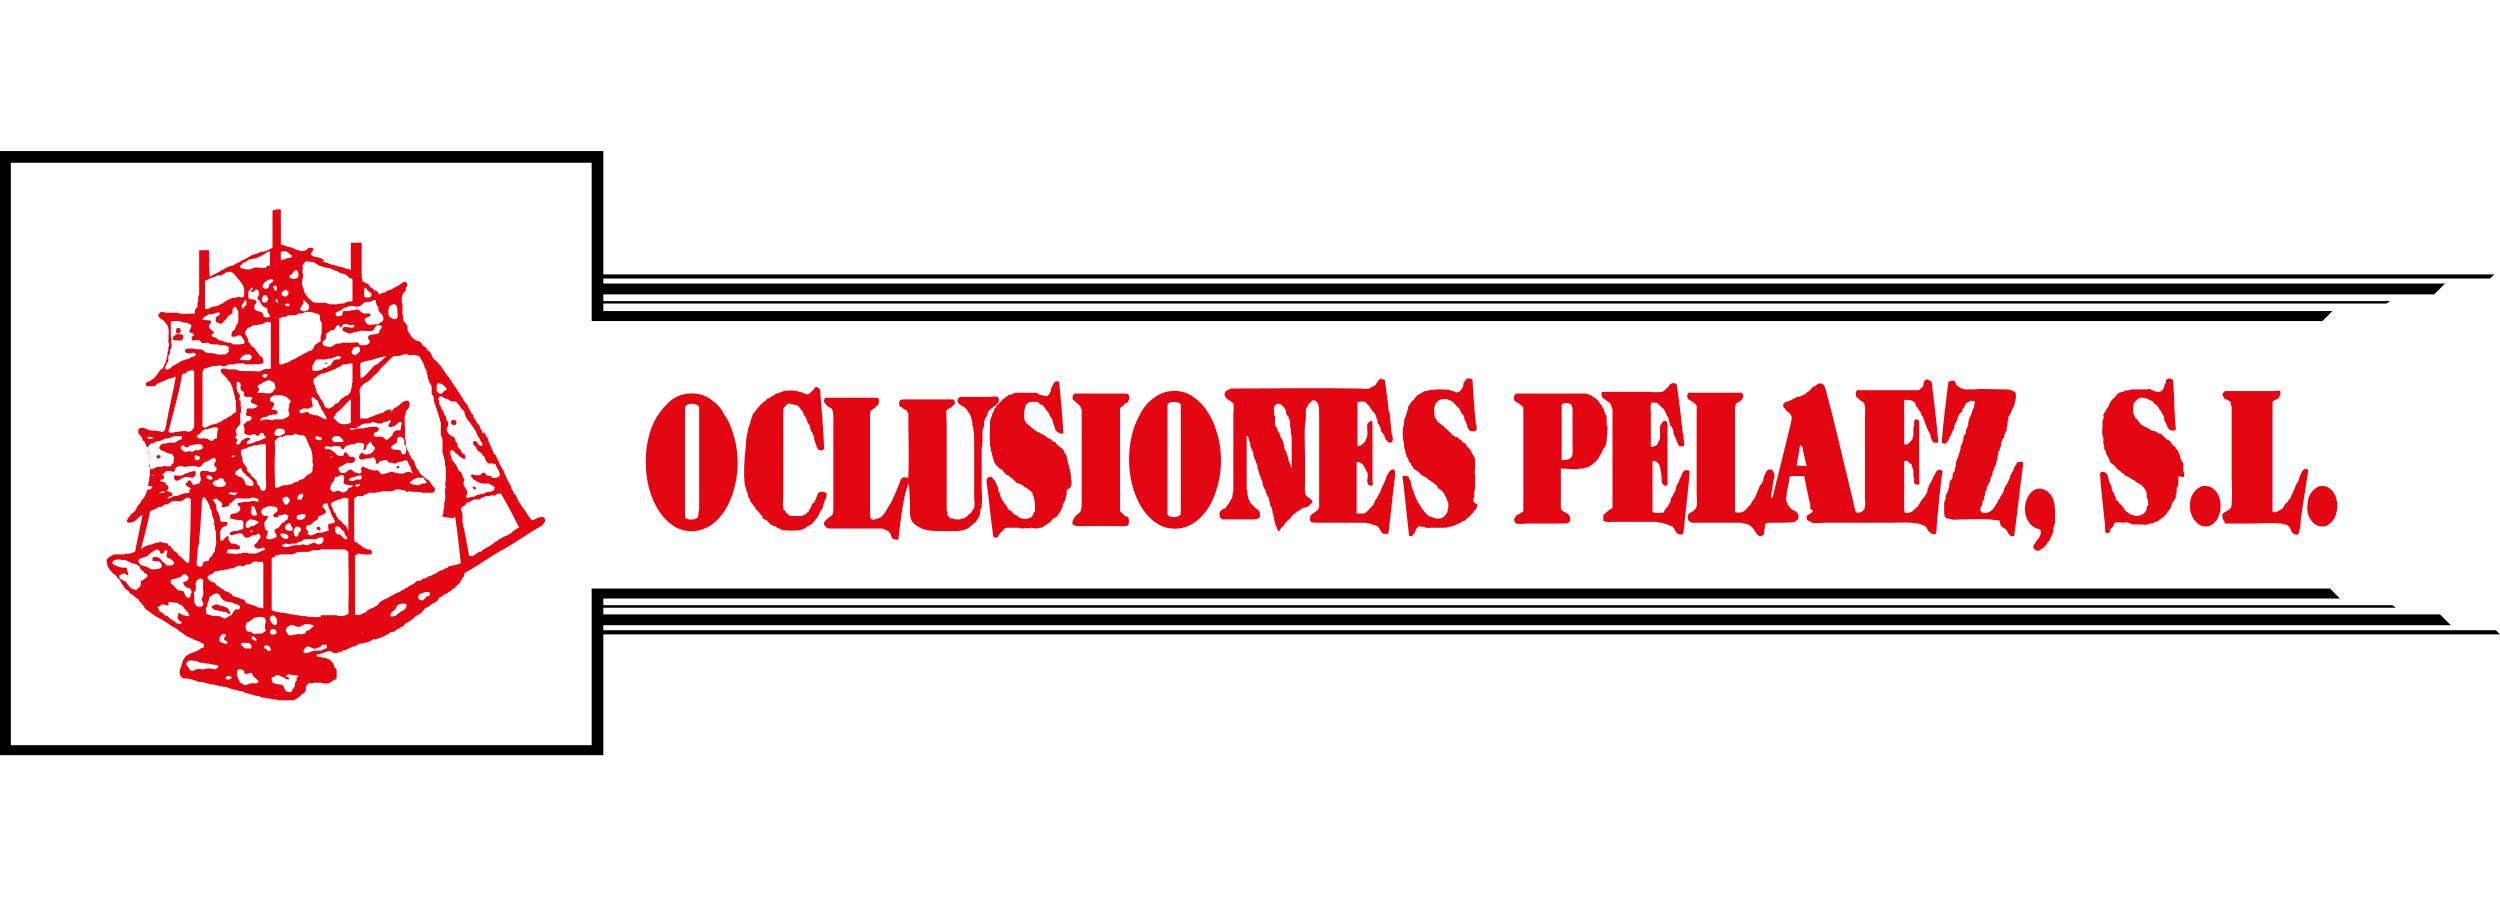 <?xml version="1.0" encoding="UTF-8"?> <svg xmlns="http://www.w3.org/2000/svg" version="1.1" id="Capa_1" x="0" y="0" viewBox="0 0 300 72.5" xml:space="preserve" width="200"><style>.st0{fill:#e20613}</style><path d="M299.5 57.5H72.4v-.6h221.7l-1.3-1.3H72.4v-.8h215.1l-.4-.3H72.4v-.8h208.4l-1.2-1.2H71v18.8H1.3V1.4H71v19h207.7l1.2-1.2H72.4v-.9h214l.4-.3H72.4v-.8h219.7l1.3-1.3h-221v-.6h226.4l.5-.5H72.4V0H0v72.5h72.4V58H300l-.5-.5z"></path><path class="st0" d="M54.5 32.9c.4 0 .4-.8-.2-.6-.4.1-.1.6.2.6zM27 54.7c-.1 0-.2-.1-.3-.1h-.2c-.2-.1-.3-.2-.4-.2-.3 0-.7.2-.7.3 0 .2.5.5.7.4.1.1.3.1.5.1.1 0 .1.1.2.1h.3c.1.1.3.2.5.3.1-.2-.1-.3-.1-.5-.2-.3-.3-.3-.5-.4zm12.3-29.2c0-.1-.3-.2-.3 0 .1.1.2 0 .3 0zm17.8 15.1v-.2c-.2-.2-.3-.2-.4 0 .1.1.3.3.4.2zm120.2 1.8c-.7-.3-.5-.6-.4-.9V41c0-.2.1-.3.1-.5v-1.8c-.1-.1 0-.4 0-.5v-1.3c-.2-.4-.4-.7-.6-1.1l-.3-.3c-.1 0-.1-.1-.1-.2l-.3-.3h-.1c-.1-.1-.2-.1-.2-.3-.2 0-.2-.2-.4-.2 0 0-.1-.1-.1-.2-.1 0-.2 0-.2.1 0-.1-.2 0-.1-.2-.2 0-.1-.1-.3-.1-.1-.1-.1-.2-.2-.2 0-.1 0-.1-.1-.1v-.1h-.1s-.1-.1-.1-.2h-.1l-.3-.3-.3-.3s-.2 0-.2-.1l-.2-.2s-.1-.1-.1 0c0-.1 0-.1-.1-.1 0-.2-.1-.2-.2-.3 0-.1-.1-.1 0-.2h-.1c-.1-.3-.1-.8-.1-1.2.1-.1.1-.3.1-.4.2-.2.3-.4.5-.5s.7-.2 1-.1c.1 0 .1.1.2.1s.2.1.3.1c.2.1.3.3.5.5l.2.2.3.3c0 .1 0 .2.1.3.1.3.4.4.4.6v.2c0 .1.1.1.1.2s0 .2.1.2c.1.2.2.5.2.7.1 0 .1.2.2.3.3.2.8.2.9-.1 0-.2 0-.5-.1-.7-.2-1.7-.3-3.6-.4-5.2 0-.1-.1-.1-.2-.2h-.5c-.1.2-.3.4-.4.6v.3l-.1.2c-.2.4-.6.8-1.1.4h-.2c0-.1-.1 0-.1-.1-.5-.1-1.1-.1-1.7-.1-.3.1-.6 0-.9.1-.1 0-.2.1-.3.1-.2 0-.3 0-.4.1-.2.1-.4.2-.5.3-.1 0-.2.1-.3.2-.2.2-.3.4-.5.6-.1.1-.2.1-.2.2-.1.1-.1.3-.3.4 0 .2-.1.2 0 .4-.1 0-.1.1-.1.1-.1.4-.2.8-.4 1.1 0 .3 0 .6-.1.8-.1.6-.1 1.1 0 1.8.1.2.1.6.1.9.1 0 .1.1.1.2 0 .3.2.5.2.8.2.1.2.4.3.6 0 .1.2.1.2.2 0 .3.3.3.3.6.3.2.7.4.9.7.2.2.5.3.7.4.1.1.2.3.4.3.1.2.3.2.4.3.1.1.3.3.4.3 0 .1.1.1.1.2 0 .2.2.2.3.3s.2.2.3.2c0 .1.1.2.2.3.1.3.2.4.3.6 0 .2.1.2.1.4 0 0 .1 0 .1.1v.6c0 .1-.1.2-.1.3v.2c-.2.4-.6.9-1.2.8h-.2c-.1 0-.2-.1-.2-.1-.1 0-.2 0-.3-.1h-.2c-.1-.1-.2-.2-.3-.2-.2-.2-.3-.3-.4-.5-.2-.2-.3-.3-.4-.5 0-.1-.1-.2-.2-.3v-.1c-.1-.1-.3-.2-.2-.4-.2-.1-.2-.3-.3-.6-.1 0 0 0-.1-.1 0-.2-.1-.3-.1-.5 0 0-.1 0-.1-.1 0-.3-.2-.3-.1-.6-.1 0-.1-.2-.1-.3s-.1-.2-.2-.3v-.2c-.1-.2-.5-.3-.8-.2.3 2.4.5 4.8.8 7.2.3.1.3 0 .5-.2.1-.1.2-.2.2-.3.1-.1.1-.2.1-.3l.1-.1c.1-.1.2-.3.4-.3.1 0 .1.1.2.1h.3c.2.2.6.1.9.1h1.7c.1 0 .2-.1.3-.1h.2c.2-.1.4-.1.6-.2.1 0 .1-.1.2-.1.1-.1.3-.1.5-.2.1-.1.2-.2.3-.2s.2 0 .2-.1c.1 0 .2-.2.2-.2.1-.1.2-.1.3-.2.2-.2.3-.4.5-.5 0-.2.2-.3.3-.4 0-.1.1-.2.1-.2 0-.1.1-.1 0-.2.1 0 .1-.1.1-.2zm16.2 2.1h5.3c.1 0 .2.1.3.1h.3c.1 0 .2.1.3.1.3.1.4.1.6.2.1 0 .1.1.2.1s.2 0 .2.1c.3.2.3.6.6.8.1.1.5.2.7 0 .2-2.1.5-4.5.7-6.6 0-.3.1-.8 0-.9 0-.1-.2-.1-.4-.1-.3 0-.5.5-.6.8-.1.2-.2.3-.2.5-.1.2-.2.4-.3.5 0 .1-.1.3-.1.4 0 .1-.1.3-.1.4l-.2.2c0 .1 0 .2-.1.3s-.2.3-.2.4c0 .1-.1.3-.1.4-.1.1-.2.2-.2.4-.3.2-.4.5-.6.8-.4 0-1 .1-1.3-.1v-6.1c.4-.1.6.2.8.4.2.6.3 1.3.3 2.1.1.3.3.6.7.4v-6.7c0-.5.1-1.1-.4-1-.1 0-.2.1-.3.3-.1.1-.2.3-.2.4v1.4c0 .1-.1.3-.2.4-.1.3-.2.5-.5.5 0 .1-.3.1-.4.1v-4c0-.3-.1-1.2.1-1.3.1-.1.2 0 .3 0h.3c.3.1.5.6.8.7.1.2.2.3.3.5 0 .1.1.2.1.3.1.1.1.2.2.3 0 .1.1.3.1.4 0 .1.1.3.1.4 0 .1.1.2.2.3.1.2.2.3.2.5v.2c.1.4.3.6.4 1 .1.2.2.5.3.6s.4 0 .6 0c0-.6-.1-1.2-.2-1.8-.2-1.9-.4-3.7-.7-5.6-.4-.3-.6-.1-.8 0-.1.1-.2.3-.3.4s-.3.2-.3.3c-.1 0-.2.1-.3.2-.6.1-1.3 0-2 0h-5.2c-.2.1-.1.5 0 .7.2.2.4.2.5.4.2.1.4.2.5.4.1.1 0 .2.1.3 0 .1.1.3.1.3v11.8c-.1.1-.2.2-.3.2-.1.1-.3.2-.4.3l-.4.4v.7c.6.2.9.1 1.1.1zM19.2 36.8c0-.1.1-.1.1-.2-.1-.1-.4-.2-.5 0-.1.3.2.4.4.2zm3 1.9c-.2.3-.8.3-1.2.2-.2.1-.1.4 0 .6.3.2.6-.1.8-.2.1-.1.3-.1.4-.2.3 0 .6.1.9.1.2 0 .4-.4.4-.5s-.1-.2-.1-.3c-.6 0-.8.3-1.2.3zm-.5-17.1c0-.1-.1-.2-.1-.3-.1-.1-.3-.1-.4 0s-.1.5 0 .6c.2 0 .5-.1.5-.3zM38 45.3c0 .2.2.2.4.2.3-.4-.5-.6-.4-.2zM21.8 22.7c.1-.1.2-.2.2-.4 0-.3-.4-.4-.8-.3-.1 0-.2.1-.3.2-.1 0-.1 0-.1.1-.1.2 0 .3 0 .4.4 0 .8.1 1 0zM47.6 38c.1.2.4 0 .3-.2-.2 0-.4 0-.3.2z"></path><path class="st0" d="m217.2 43.5-.1.1c-.1.1-.3.1-.3.2v.2c0 .3.1.3.3.4.1.1.3.1.3.2.4.1 1.2 0 1.7 0h7.8c1 0 2.3-.1 3.2.1.2 0 .3.1.4.1.2.1.3.1.5.2s.3.5.5.7.6.4.8.2c.1-.1.1-.6.1-.9.2-2.3.4-4.5.7-6.6-.2-.2-.5-.2-.7 0-.2.3-.2.4-.4.7-.1.3-.3.7-.5 1 0 .1-.1.2-.1.3 0 0 0 .1-.1.1v.2c0 .2-.1.4-.2.5-.1.3-.3.4-.5.7s-.3.4-.4.7c-.3.2-.5.5-.8.7-.2.1-.7.2-.8.1-.1-.1-.1-.4-.1-.7v-5.5c.2-.1.5 0 .5.1.1.2.3.2.4.3v.2c0 .1.2.3.2.5v.6c0 .2.1.4.1.5 0 .2-.1.3 0 .4.1.2.3.3.6.2.1-.1 0-.3 0-.5v-6.6c0-.4 0-.7-.3-.7-.4 0-.3.4-.3.7 0 .1-.1.3-.1.4v.9c0 .1-.1.1-.1.2s0 .3-.1.3l-.4.4c-.1.1-.3.2-.5.1v-5.3c.4-.1.8 0 1 .1.3.1.4.3.4.6.1.1.3.2.3.4.1.1.2.3.3.4 0 .2.2.4.3.6 0 .1 0 .2.1.3 0 .1.1.2.1.3s.1.2.1.3c.1.2.2.5.3.7.2.3.3.5.3.8.1.3.2.5.4.6h.5c-.2-2.4-.5-4.9-.8-7.3-.1-.1-.3-.2-.5-.3-.4 0-.5.4-.5.8l-.3.3s-.1 0-.1.1c-.1 0-.1.1-.2.1h-7.3c-.1.1-.2.1-.2.3v.4c.1.2.4.3.5.5.2.1.4.2.5.4.2.4.1 1.1.1 1.8v9.4c0 .5.1 1.2-.1 1.5-.1.2-.6.5-.8.4-.3 0-.3-.5-.4-.8-.2-1.1-.5-2-.7-3-.9-3.6-1.7-7.3-2.7-10.9-.1-.3-.1-.6-.5-.8-.4-.1-.6.2-.8.3 0 0-.1 0-.2.1-.2.1-.3.3-.5.5-.1.1-.2.1-.2.1l-.2.2c-.1.1-.3.2-.4.2-.2.1-.3.2-.5.2-.1 0-.2 0-.3.1-.1 0-.2.1-.4.2-.1.1-.3.1-.4.2-.1 0-.3.1-.4.1-.1 0-.1.1-.2.2s-.2.1-.1.3c0 .2.1.3.2.3.1.1.1.2.2.3.3.2.6.4.6.9 0 .2-.1.4-.1.6-.7 2.8-1.4 5.7-2.1 8.5 0 .2-.1.5-.3.4.1-.6.2-1.4.3-2 .1-.4.2-.6.1-.9-.1-.3-.2-.5-.5-.5-.4 0-.5.4-.6.6-.1.2-.2.4-.2.6 0 .1 0 .2-.1.3 0 .1-.1.2-.2.3-.2.3-.3.6-.4.9-.2.4-.3.8-.6 1.1-.1 0-.1.1-.1.2 0 0-.1.1-.1.2-.3.2-.5.6-.8.8s-.8.3-1.1.1V30.7c.1-.1.1-.3.1-.4.4-.2.9-.4.9-1-.1-.1-.1-.3-.3-.3h-6.3c-.1.2-.2.4-.1.6 0 .1.1.2.3.3.1.1.2.1.3.2s.2.1.3.2c.3.2.2.5.2.9v10c0 .5.1 1.1 0 1.4-.1.5-.6.7-.9.9-.2.2-.2.5-.1.8l.1.1c.1 0 0 .1.1.1s.1.1.2.1h5.8c.2 0 .4.1.6.1.1.1.2 0 .3.1.2 0 .3.2.4.2 0 .1.1.1.2.2.3.3.5 1 .9 1 .3 0 .4-.1.5-.3v-.4c.1-.2.1-.4.1-.7.2-.2.4-.2.7-.2h.9c.6 0 1.5 0 2-.1.1-.2.4-.2.4-.4v-.5c0-.1-.1-.1-.2-.2 0-.1-.1-.1-.2-.2s-.3-.1-.4-.2c-.1-.1-.4-.4-.5-.6 0-.1 0-.2-.1-.3 0-.1-.1-.2-.1-.3 0-.2.1-.3.1-.4v-.2c0-.3.1-.7.2-1.1.1-.4.1-.8.2-1.1h1.7c.2 1.1.4 1.9.6 2.9.1.3.2.8.1 1 .6.3.2.5 0 .6zm-1.6-5.7c.1-.8.3-1.7.4-2.5.2 0 .2.2.3.2.1.8.3 1.5.5 2.3-.4 0-.8-.1-1.2 0zm-195.5-15v.1c.1-.1.1-.1 0-.1zM267 44.7h3.2c1.1 0 2.5-.1 3.4 0h.3s.1.1.2.1h.2c.2.1.3.2.5.4.1.4.4 1 1 .8.2-.6.3-1.3.3-1.9l.6-3.9c.1-.6.2-1.3.3-1.9-.2-.2-.3-.2-.5-.1s-.3.3-.3.4c-.2.3-.3.7-.4 1-.1.2-.2.3-.3.5-.1.2-.1.4-.2.5 0 .1-.1.2-.1.2 0 .1-.1.2-.1.3-.1.2-.2.3-.2.5l-.2.2c-.1.1-.1.2-.1.2l-.4.4c-.1.1-.1.3-.3.5-.2.1-.3.2-.5.3s-.4.2-.7.1V30.1c.1 0 .1-.2.3-.2.1-.1.2-.1.4-.2.1-.2.4-.6.2-.9-.2-.1-.5 0-.8 0H267l-.1.1c-.1.1-.2.2-.2.3 0 .2.2.4.2.5.3.1.7.3.8.5v.2c0 .1.1.2.1.3v8.5c0 1 .1 2 0 2.9 0 .2 0 .6-.1.7-.1.2-.3.3-.5.4-.2.1-.5.3-.5.4-.1.2.1.4 0 .5 0 0 .1.1.1.2.3.2.1.4.2.4zm-246.9-22c.1 0 .1 0 0 0zm242.7 19.7c-.1 1.1.5 2.1 1.2 2.5.4.2 1 .2 1.3 0 1.2-.6 1.5-2.6.8-3.8-.3-.5-.8-1-1.7-.9-.2 0-.4.1-.5.2-.6.3-1.1 1.1-1.1 2zm-29.5.7c0 .5 0 .8.3 1h.3c.1.1.2.1.3.1.3.1.8 0 1.3 0 1.3 0 3-.1 4 .1h.4c.2.6.2.7.2.7.3.2.5.3.7.5.1.1.1.3.2.4l.3.3h.4c.4-2.9.7-5.9 1.1-8.8-.2-.2-.6-.1-.8 0 0 .2-.1.3-.2.4-.1.1-.1.3-.2.5-.1.3-.4.5-.4.9-.1.1-.1.3-.2.4-.1.2-.1.3-.2.4-.1.1-.2.4-.3.5 0 .1 0 .3-.1.4-.1.3-.4.5-.4.8-.2.1-.3.3-.3.5 0 0-.1 0-.1.1-.2.3-.4.8-.9 1-.2.1-.5.2-.8.1-.1 0-.3-.3-.3-.4s.1-.3.2-.4c.1-.2.1-.4.1-.5s.1-.2.2-.3v-.3c0-.1.1-.2.1-.2V41c0-.1.1-.2.2-.3v-.3c0-.1.1-.2.1-.2.1-.2.1-.3.3-.5 0-.3.1-.4.1-.6.2-.1.2-.3.2-.6.1-.1.1-.2.2-.3V38c.2-.2.2-.5.3-.8 0-.1.1-.2.1-.3v-.3c0-.1.1-.1.1-.2v-.3c0-.1.2-.2.2-.3s-.1-.1 0-.2.2-.3.1-.5c.1-.1.1-.3.2-.5 0 0 0-.1.1-.1.1-.1.1-.3.1-.4.1-.1.1-.3.2-.4 0-.1.1-.1.1-.2v-.3c0-.1.1-.2.1-.3v-.4c0-.1.1-.2.1-.3v-.3l.1-.1s0-.1.1-.2c.1-.2.2-.3.2-.5.1-.1.1-.3.2-.4l.1-.1c0-.2.1-.4.1-.5 0-.2.1-.3.1-.4v-.6c-.1-.2-.3-.3-.5-.4-.3-.1-.8-.1-1.2-.1-1 0-2.4-.1-3.3 0h-1c-.3 0-.5-.1-.7-.2-.1-.1-.3-.2-.4-.3-.1-.1-.1-.4-.3-.5s-.5 0-.7.1c-.3 2.4-.6 4.8-.8 7.3.2.1.4.2.6 0 .1-.1.2-.3.3-.5 0 0 0-.1.1-.2 0-.1.1-.1.1-.2.1-.2.1-.3.2-.5s.3-.3.2-.6l.3-.6c.1-.3.2-.6.3-.8l.3-.3c.1-.1.1-.2.1-.3s.2-.2.2-.3c.1-.1.1-.3.2-.4.1-.1.4-.2.5-.3.2-.1.6 0 .6.2 0 .1-.1.2-.1.3s0 .3-.1.4c-.2.3-.2.8-.5 1.2 0 .3-.2.5-.1.8-.1.1-.1.3-.2.4-.1.1-.1.3-.1.5 0 .1-.1.2-.2.3-.1.2-.1.4-.1.6 0 .1-.1.1-.1.2s0 .2-.1.3c-.1.2-.2.4-.1.6-.2.1-.1.3-.2.5 0 .1-.1.2-.1.3s-.1.2-.1.3c-.1.2-.2.4-.2.6v.3c0 .1-.1.1-.1.2v.3c0 .1-.1.2-.2.3-.1.1 0 .2-.1.3v.3c-.1.2-.2.3-.3.4-.1.3-.1.5-.1.7 0 .1-.1.2-.1.2v.2c0 .1-.1.2-.2.4s-.2.4-.1.6c-.1.1-.1.3-.2.5v.9zm20-3c-.1-.2-.1-.3-.2-.4-.1-.4-.1-.8-.4-1.1-.2-.1-.6-.2-.7.1.1 1.8.4 4.2.6 6.2 0 .3 0 .8.1.9.2.2.4-.1.5-.1 0-.1.1-.3.1-.4.1-.1.3-.2.3-.3.1-.2 0-.3.2-.4.2-.1.7 0 1 0 .2 0 .4-.1.6 0 .1 0 .3.1.4.2h1c.3 0 .7.1.9 0 .1 0 .2-.1.3-.1h.3c.1 0 .2-.2.3-.2s.2 0 .3-.1c.1 0 .2-.1.3-.2.1-.1.2-.1.3-.2.1 0 .1-.1.2-.2s.2-.1.2-.2c.1-.1.2-.2.2-.3.2-.2.3-.4.4-.5 0-.1.1-.2.1-.3s0-.2.1-.3c.1-.2.3-.4.4-.6v-.3c0-.1.1-.2.1-.3v-.5c0-.1.1-.2.2-.4V39c.7.2.7.1.7 0v-.3c0-.1-.1-.2-.1-.3v-.8c0-.1-.1-.3-.2-.4-.1-.2-.2-.4-.2-.7-.1-.1-.2-.3-.2-.5l-.3-.3c0-.1 0-.2-.1-.2-.1-.1-.3-.2-.4-.4s-.2-.3-.3-.4c-.1 0-.2 0-.3-.1l-.4-.4c-.1-.1-.3-.3-.4-.3s-.2 0-.3-.1c-.1 0-.2-.2-.3-.2h-.2c-.1 0-.3-.1-.4-.2-.3-.2-.5-.3-.8-.4l-.1-.1s-.1 0-.2-.1-.2-.3-.3-.4c-.1-.2-.3-.3-.4-.4 0-.1 0-.2-.1-.3 0-.1-.1-.2-.1-.2v-1.1c0-.1.1-.2.2-.3.2-.2.4-.5.7-.5.4 0 .6 0 .9.2.3.1.4.2.6.3.1.3.3.3.5.5.1.1.1.2.2.3 0 .1.1.2.2.3.1.1.1.3.2.4s.2.3.2.3v.3c0 .1.1.3.2.4.1.3.2.6.4.8.2.2.7.2.8 0-.1-1.1-.2-2.6-.2-3.6 0-.5-.1-1.2-.1-1.7v-.5c-.1-.3-.5-.4-.8-.2-.1.1-.1.3-.1.4-.1.2-.2.3-.2.5-.1.3-.3.6-.7.6-.3 0-.5-.1-.7-.2l-.2-.1c-.2-.1-.3 0-.6 0h-1.6c-.1 0-.2.1-.3 0-.1.1-.3.2-.5.1-.2.2-.5.2-.8.3-.2.1-.3.3-.5.5l-.3.3c-.2.2-.3.4-.4.6 0 .1-.1.2-.1.3l-.2.2c0 .3-.4.5-.4.8 0 .1.1.3 0 .4 0 .1-.1.2-.1.3v.6c0 .3-.1.8 0 1.1 0 .1.1.2.1.3v.7c0 .1.1.2.1.3v.3c0 .1.2.3.2.4 0 .1 0 .2.1.3l.3.6c0 .1.1.3.1.3.1.2.4.3.6.5.1.1.1.2.1.2.1.1.3.2.3.3.2 0 .3.2.4.3.2.1.3.2.5.4.5.1.6.4 1 .5.3.3.6.4.9.6.1.2.3.3.4.5 0 0 .1.1.1.2s.1.1.1.2v.3c0 .3.1.5.2.8-.1.1 0 .2 0 .3s-.1.2-.2.3v.3c-.1.3-.3.5-.5.6s-.5.2-.8.2c-.1 0-.2-.1-.3-.1s-.2-.1-.3-.1-.2-.1-.3-.2c-.1-.1-.2-.1-.3-.2-.3-.3-.4-.7-.8-.9 0-.3-.3-.3-.4-.5 0-.1 0-.3-.1-.4 0-.1-.1-.1-.1-.2s0-.2-.1-.2c-.1-.1-.1-.3-.2-.4v-.3c0-.1-.1-.1-.1-.2zm24.7 4.8c.4.2 1 .2 1.3 0 1.2-.6 1.5-2.6.8-3.8-.3-.5-.8-1-1.6-.9-.2 0-.4.1-.5.2-.6.3-1.1 1.1-1.1 2-.2 1.1.4 2.2 1.1 2.5zM17.9 36.2c0-.1-.1-.1-.1-.2v.1c0 .1.1.2.1.3v-.2zm71.6-.8c-.2 1.7-.3 3.4-.1 4.8.1.2.2.5.2.7.2.1.1.4.2.6 0 .1.1.2.2.3 0 .1 0 .2.1.3 0 .1.2.2.2.3.2.2.3.3.4.6.2.1.3.3.4.4.1.1.2.2.2.3.1 0 .2.1.2.2s0 .2.1.2c0 .1.1.1.2.1 0 0 0 .1.1.1h.1c.1.1.1.2.2.2 0 0 .1.1.1.2.1 0 .2.1.3.2.1 0 .2.1.3.1.1 0 .2 0 .3.2.3 0 .4.2.7.3h.3c.6.1 1.3 0 1.8 0 .2-.1.4-.1.5-.2.1 0 .2-.1.3-.2.2-.1.5-.3.7-.4 0 0 .1-.1.1-.2 0 0 .1-.1.2-.1 0-.1 0-.2.1-.2 0-.1.1-.1.2-.2v-.1c.1-.1.1-.2.2-.3 0-.2.2-.3.2-.5.2-.1.3-.4.3-.7.1 0 0-.2.1-.2 0-.2.1-.3.2-.5 0-.1.1-.3.1-.5 0-.3-.4-.3-.8-.3-.3.1-.3.4-.4.6-.1.2-.2.5-.3.7h-.1c-.1.1-.2.2-.2.4-.1 0-.1.1-.1.1 0 .2-.2.3-.3.6-.2.1-.3.3-.5.4h-.2s0 .1-.1.1h-1.4l-.1-.1-.1-.1c-.1-.1-.2-.1-.3-.2 0-.1-.1-.2-.1-.3-.2 0-.2-.1-.2-.2-.1-.5 0-1.1 0-1.6V30.9c.2-.2.4-.6.7-.6.1 0 .2.1.4.1h.2l.1.1h.2c.3.1.3.3.5.5l.1.1c.1.1.1.2.2.3 0 .1 0 .2.1.3.1.1.2.2.2.3.1.2.2.4.2.6.1.1.2.2.3.4 0 .1 0 .3.1.5 0 .1.1.2.2.3 0 .1 0 .2.1.3 0 .1.1.1.1.2v.3c0 .1.1.2.1.3.1.2.1.4.2.5 0 .1.1.3.1.3.1.2.6.4.8 0-.1-2.3-.3-4.7-.5-7.1-.1-.1-.3-.3-.5-.3-.1.1-.3.3-.3.4-.3.1-.4.5-.7.5s-.6-.3-1.1-.3c0 0 0-.1-.1-.1-.5-.1-1.2-.1-1.7 0-.1 0 0 .1-.1.1h-.2c-.1.1-.3.2-.6.2 0 .1-.1.1-.1.1-.1.1-.2.2-.4.2 0 0 0 .1-.1.1 0 0 0 .1-.1.1s-.2.1-.3.1l-.4.4s-.2 0-.1.1c-.1 0-.2.2-.3.2-.1.1-.2.2-.2.3-.2 0-.2.3-.4.4 0 .1-.1.2-.2.3h-.1c0 .1 0 .2-.1.3-.1.4-.3.7-.3 1.1-.1 0-.1.1-.1.1 0 .2 0 .2-.1.3-.1.7-.3 1.3-.3 2.2.1 0 0-.1 0 0z"></path><path class="st0" d="M40.8 60.1c.1 0 .2 0 .3-.1l.1-.1h.2c.1 0 .2-.1.3-.1.2-.2.6-.3.8-.4.1 0 .2 0 .3-.1.2-.1.3-.2.5-.2h.2c.1 0 .2-.1.3-.1s.3 0 .4-.1c.3-.1.4-.2.6-.3.5 0 .8-.2 1.1-.3s.5-.3.8-.4c.1-.2.3-.2.5-.2s.3-.2.4-.3c.3-.1.5-.3.8-.4.1-.1.2-.3.3-.3.1-.1.2-.1.3-.2.2-.1.4-.3.6-.4l.3-.3c.1-.1.3-.1.4-.2.1-.1.2-.2.3-.2.1-.2.3-.4.5-.6.2 0 .3-.2.4-.2.1-.1.3-.2.4-.3.2 0 .3-.2.4-.2.2-.1.3-.3.4-.5.1-.1.3-.1.4-.2.1 0 .1-.1.2-.2.1 0 .2-.1.3-.1.2-.1.3-.3.5-.3.1-.1.2-.3.4-.3.1-.2.3-.3.5-.5.3-.3.4-.7.7-1 0-.1 0-.3.1-.4.8-.4 1.5-.9 2.3-1.4s1.5-1 2.3-1.4c1.6-.9 3.1-2 4.7-2.9.1-.2.2-.3.3-.4.1-.3-.1-.6-.4-.6-.1 0-.3.1-.4.1-.3.1-.5.3-.8.3-.3-.4-.6-.8-.9-1.3-.4-.5-.8-1.1-1-1.7-.1-.1-.3-.2-.3-.4 0 0 0-.1-.1-.2s-.2-.2-.1-.4c-.2-.2-.3-.5-.5-.8-.1-.2-.2-.5-.3-.7s-.1-.3-.2-.5c-.1-.1-.2-.3-.3-.5-.1-.1-.2-.3-.2-.5-.2-.2-.3-.5-.4-.8 0-.1-.2 0-.2-.1-.1-.4-.3-.6-.4-1-.2-.3-.3-.6-.4-1-.2-.2-.3-.5-.4-.7-.1.3-.1.2-.2.1 0-.1-.1-.2-.1-.3-.1-.1-.1-.2-.2-.3 0-.1 0-.2-.1-.3l-.3-.3c0-.1-.1-.2-.1-.3-.1-.1-.3-.3-.3-.5 0-.1 0-.2-.1-.2-.1-.1-.2-.2-.2-.3-.2-.3-.3-.5-.4-.8-.2-.2-.3-.4-.5-.6 0-.2-.1-.3-.2-.4-.1-.2-.2-.3-.3-.5-.1-.1-.2-.2-.2-.3-.3-.4-.6-.9-.9-1.3v-.1h-.1c0-.1 0-.2-.1-.2-.3-.3-.5-.8-.8-1.1 0-.2-.2-.3-.3-.4-.2-.3-.5-.5-.7-.7l-.3-.6c0-.1-.1-.2-.1-.2-.1-.1-.2-.1-.3-.2s-.1-.3-.3-.4c-.1-.1-.2-.1-.3-.2-.1-.2-.1-.3-.3-.4-.1-.1-.2-.1-.3-.1-.3-.1-.5-.3-.7-.5-.1-.1-.1-.2-.2-.3-.1-.2-.3-.4-.3-.6v-.3c0-.1-.1-.2-.1-.2 0-.1-.1-.2-.1-.2l-.3-.3V20c0-.2-.1-.3-.1-.4v-1.2c-.1-.2-.1-.5-.1-.8 0-.2.2-.4.2-.6.1-.1.3-.2.3-.3-.1-.4.2-.4.2-.7 0-.1-.2-.3-.3-.3-.3 0-.5.3-.7.4 0 0-.1 0-.2.1-.1 0-.1.1-.2.1-.2.1-.4.2-.5.3l-.3.1c-.1 0-.3.1-.3.1-.1 0-.1.2-.3.2h-.2c-.2.1-.2.2-.3.2s-.1-.1-.2-.1c0-.3-.3-.3-.5-.4-.1-.1-.1-.2-.2-.2-.1-.1-.2-.1-.3-.2s-.1-.2-.2-.3c0 0-.1-.1-.2-.1-.2-.1-.4-.2-.5-.3-.1-.2-.1-.8-.1-1.2V11h-1.3v3.3c-.2-.2-.6-.1-.8-.3-.2 0-.3-.1-.4-.1h-.2c-.3-.2-.7-.2-1-.3s-.6-.3-1-.3c.3-.2.2-.3 0-.3-.2-.2-.4-.2-.8-.3-.2 0-.5-.1-.6-.3 0-.2.3-.4.3-.6s-.3-.2-.5-.2c-.1 0-.2.2-.4.3s-.3.1-.4.1H36l-.1-.1c-.1 0-.3 0-.4-.1-.1 0-.3-.1-.4-.2-.2 0-.3-.1-.5-.1l-.9-.3V7c-.4 0-.9 0-1 .2v4.4c-.4.2-.8.5-1.4.5-.4.2-.7.3-1.1.4-.2.1-.3.2-.5.3s-.4.2-.5.3c-.1 0-.2 0-.3.1-.1.1-.2.2-.4.2-.1.1-.3.2-.5.3-.1.1-.3.1-.4.1s-.1.1-.2.1c-.3.1-.5.3-.8.4-.1.1-.3.2-.5.3-.3.2-.7.3-.9.5-.1-.5-.1-1.1-.1-1.8v-1.4h-1.2v5.4c-.2.1-.1.4-.1.6 0 .1-.1.2-.1.3v.4c0 .2-.2.3-.3.4v.5c-.6 0-1.2.1-1.8 0-.1 0-.2-.1-.3-.1H20c-.2 0-.4-.1-.7-.1-.1.1-.3.3-.3.4 0 .3.4.5.6.6.2.3.5.5.6.9.1.5 0 1.2 0 1.7 0 .1.1.2.1.3 0 .2-.1.3-.1.4v.3c0 .1-.1.2-.1.3v.2c0 .2-.1.3-.1.5 0 .1-.1.2-.1.2v.2c0 .1-.1.2-.2.3 0 .3-.1.3-.2.5-.1 0-.2.1-.3.2-.1.2-.3.5-.5.7-.1.2-.2.2-.3.3-.1.1-.3.2-.4.3-.1 0-.2.1-.3.1-.2.1-.3.3-.1.5.2.1.3 0 .5 0h.4c.2 0 .3-.2.4-.3.2-.1.3-.1.5-.2.3-.1.6-.3.9-.4.1 0 .3 0 .4-.1.2 0 .3-.2.4-.1-.3 1.7-.8 3.7-1.1 5.4-.1.5-.1 1.1-.5 1.2-.2 0-.4-.1-.5-.1-.3-.1-.6 0-1-.1-.2 0-.3-.1-.5-.2-.3-.1-.4-.1-.6-.1-.1.1-.2.1-.3.2v.5c.2.2.5.4.5.8 0 0 .1.1.2.1.1.3.4.7.5 1.1v-.1c.1 0-.1-.1-.1-.2s.3-.4.4-.5c.1 0 .3 0 .4-.1.1 0 .2-.1.3-.2h.4l.6-.3h.3c.1 0 .2-.1.3-.1.2-.1.5-.2.8-.2h.5c.2 0 .1.2.1.4-.4 0-.5.3-.9.4h-.7c-.1 0-.2.1-.3.1h-.2c-.3 0-.5.2-.6.5.1.3.4.4.8.5.1.1.3.2.4.2s.3 0 .4.1c.1 0 0 .2.1.2 0 .1.1.1.1.2-.1.2 0 .4-.1.6 0 .1-.1.1-.2.2 0 .1-.1.2-.1.2-.2.1-.5 0-.8 0-.1 0-.3.1-.5.1s-.4 0-.6.1-.3.2-.4.2-.1-.1-.2-.2v.8c0 .1-.1.3-.1.5v.3c0 .1-.1.1-.1.2v.3c0 .1-.1.2-.1.2v.1c0-.1.1-.2.2-.2s.3 0 .4.1c-.1.2-.3.4-.6.3 0 .1-.1.2-.1.3-.1.2-.1.3-.2.5s-.3.4-.4.5c-.1.3-.3.5-.5.7-.1.3-.2.5-.5.8-.1.1-.3.1-.3.2s-.2.3-.3.4c-.1.2-.2.3-.2.4 0 .1.2.2.3.2.3 0 .5-.1.7-.2l.4-.4c.1-.1.3-.3.5-.3-.3 1.5-.6 2.9-.9 4.4-.4.1-.6.3-1.1.2-.1 0-.1.1-.2.1h-1.2c-.3.2-.8.3-.9.7 0 .3.1.5.1.7.3.5.6.9 1.1 1.2 0 .2.2.3.3.4.1.1.2.2.2.3v.1c.1.1.2.2.3.4.1.1.2.3.3.4.2.1.4.2.5.5.3.1.5.3.7.5.1.1.2.1.3.2.2.4.6.6.8 1.1.6.4 1.1.9 1.8 1.2.4.2.6.4 1 .6.4.4 1 .5 1.4 1 .2 0 .3.2.5.3.2.2.5.3.7.4l.3.1.1.1c.3.1.5.2.8.3.1.1.3.2.4.2.1.1.1.4 0 .5-.3 0-.4.2-.6.3-.1.1-.3.1-.4.2-.4.1-.8.3-1.1.5-.1.2-.3.4-.4.6 0 .2 0 .3-.1.4 0 .1 0 .2-.1.3-.1.3-.2.6-.1.9 0 .2.3.5.5.5h.4c.2 0 .3.1.5.1.1 0 .1.1.2.1.2 0 .4.1.6.2h.4c.4.1.8.2 1.1.3h.3c.1 0 .1.1.2.1h.3c.1 0 .1.1.2.1h.2c.1 0 .2.1.3.1h.3c.1 0 .2.1.2.1.1 0 .2 0 .3.1.1 0 .2.1.3.1.2 0 .4.1.6.1.1 0 .1.1.2.1h.2c.2 0 .3.1.5.2.1 0 .3.1.4.1l.7.2c.2.1.4.1.6.1.2.2.4.2.7.2.1 0 .2.1.3.1h.3c.1 0 .2.1.3.1h.3c.2 0 .3.1.5.1h1.8c.3-.2.7-.4.9-.7.2-.1.4-.2.5-.5v-.4c0-.1.2-.3.3-.4.2-.1.4 0 .7-.1h.7c.2 0 .3.1.5.1h.5c.2-.1.3-.2.5-.3.1-.1.4-.2.5-.3v-1c0-.1-.2-.3-.3-.4 0-.1-.1-.3-.1-.4-.2-.2-.2-.3-.5-.5-.2-.1-.5-.2-.7-.2-.1 0-.2 0-.3-.1h-.4c-.1 0-.1-.2-.1-.3.7 0 1-.4 1.7-.4.3.3.6.3.8.2.1 0 .2-.1.3-.1zM17.7 34.4c.1-.2.5-.1.7 0-.1.2-.6.2-.7 0zm24.5 5.9s-.1.1-.2.1-.2 0-.2.1c-.1.1-.1.2-.2.3-.1.1-.3.1-.4.2-.3-.1-.5-.3-.8-.2-.1 0-.2.1-.3.1-.3 0-.4-.2-.5-.4.1-.3.1-.6.4-.8.1-.2.1-.5.3-.6h.2c.2-.1.4-.3.6-.2.1 0 .1.1.2.1 0 .3 0 .6-.1.8.2.3.7.3 1.1.3.1.1 0 .1-.1.2zm-2.8 5.3c-.3 0-.5.1-.8.2h-.4c-.5.1-.9.6-1.3.1 0-.1.1-.1.1-.2-.1-.2-.2-.3-.3-.4 0-.1.1-.4.2-.4s.3 0 .4-.1c.2-.1.3-.3.5-.4.1-.1.3-.1.3-.2.1-.1 0-.3.2-.4.2 0 .3-.1.5-.2.1-.1.3-.1.3-.3 0-.1-.1-.2-.1-.3-.1-.1-.3-.2-.3-.4s.3-.4.6-.3c0 .2.2.3.1.5.3.3.3.9.6 1.2 0 .2.2.3.2.4 0 .4-.6.2-.8.4-.1.3.1.6 0 .8zm-6.2.7c-.3.2-1 .5-1.3.1.1-.2.3-.5.2-.8 0-.1-.2-.1-.3-.2 0-.3-.1-.5-.1-.7s.2-.3.3-.5c.1-.1.1-.3.2-.4-.2-.1-.3 0-.4 0-.2 0-.3-.2-.4-.3-.3-.4.3-.7.6-.8.1 0 .2-.1.2-.1h.2c.2 0 .5.1.7.1.2.1.3.4.1.6s-.4.2-.4.4c0 .3.3.3.5.2.1 0 .1-.2.3-.2h.2c.1 0 .3-.2.5-.1.1.1.2.1.3.1 0 .2-.1.3-.1.5-.1.1-.2.1-.3.2-.1.1-.1.2-.2.2s-.2 0-.2.1c-.1.1-.2.3-.4.5-.1.1-.3.1-.4.2-.2.2.2.5.2.9zm-.2 9.5c0 .1.1.2.2.3.1.3.1.8-.2.8-.2 0-.3-.2-.4-.3-.1-.1-.1-.2-.2-.3-.1-.4.2-.7.6-.5zm-3.9-2c-.2-.1-.3-.1-.5-.2-.1 0-.2-.1-.3-.1-.1 0-.2 0-.3-.1-.1 0-.1-.1-.2-.2-.2-.1-.3-.2-.4-.3-.2 0-.3-.1-.4-.1s-.1-.2-.2-.2c-.2 0-.3-.2-.5-.3s-.4-.2-.5-.5c-.1 0-.3-.1-.4-.1-.2-.1-.5-.4-.5-.5 0-.2.2-.3.4-.4.2-.1.3-.1.4-.3.2-.1.3-.1.5-.1.1 0 .2-.1.3-.1.2 0 .4 0 .6-.1h.2c.1 0 .2-.1.3-.1.2 0 .3 0 .5-.1.1 0 .2-.1.4-.2s.4 0 .7 0c.1 0 .2-.1.4-.2h.3c.2 0 .3-.2.5-.3s.5 0 .8 0c.1 0 .3-.1.4.2v5.4c-.2 0-.3-.2-.6-.1-.3-.2-.6-.3-1-.4-.2-.1-.4-.1-.5-.2-.1-.3-.2-.4-.4-.4zm.9 5.3c.1.1.3.5.1.6h-.6c-.2 0-.3-.2-.4-.3s-.1-.1-.2-.1c0-.2.1-.2.2-.3.1 0 .8 0 .9.1zM31.4 48c-.3.1-.5.3-.8.3h-.7c-.1 0-.2-.1-.3-.1h-.4c-.1 0-.2.1-.3.1h-.3c-.1 0-.2.1-.3.1-.1 0-.2-.1-.4-.1h-.5s-.1-.1-.2-.1c0-.2.1-.4.3-.4.4-.1 1.3.2 1.3-.2 0-.1 0-.2-.2-.3s-.4-.2-.8-.2c-.2-.1-.3-.3-.4-.5 0-.2.1-.3 0-.4-.2 0-.3.2-.4.2-.1.2-.2.4-.5.4-.1-.1 0-.4-.1-.5.1-.3 0-.4 0-.6 0 0 0-.1.1-.2.1-.2.2-.4.3-.4.2-.1.5-.1.5-.4 0-.1 0-.2-.1-.2-.3 0-.7.1-.8-.2V44c0-.2-.2-.4-.2-.6-.1-.1-.1-.2-.2-.3-.1-.3 0-.5-.1-.7s-.3-.4-.3-.5c-.2 0-.1 0 0-.1.1 0 .3-.1.3-.1.1 0 .2.1.3.2.1.1.2.1.3.2.1.1.1.2.2.3 0 .1-.2.1-.1.2 0 .3.7 0 .9 0 0-.3.1-.4.3-.4.1-.1.1-.2.2-.3 0 0 .1-.1.2-.1l.1-.1c.2-.1.5 0 .8 0h.8c.2 0 .3-.2.6-.1.3 0 .8.3.4.5-.2-.1-.4-.1-.6-.1s-.4.1-.5.1h-.6c-.1 0-.2.1-.3.1-.1 0-.3 0-.4.1 0 .3.5.4.3.8 0 .1-.3.2-.3.3-.3.1-.6.1-.8.2 0 .1-.2.3 0 .5.4.1.8.2 1.3.2.1 0 .1.1.2.2v.8c-.1.1-.3.1-.5.2-.1 0-.2.1-.2.1h-.4c-.2 0-.8.2-.4.5.4 0 .8-.3 1.3-.2.3.2.2.5.7.5.2 0 .4-.2.6-.3h.3c.2 0 .3-.2.3-.2.1 0 .2.1.3.1.1.3.1.5-.1.6l-.1.1c0 .1-.1.2-.1.2-.1.2-.4.3-.4.4 0 .2.2.4.4.4.3.1.7-.3.9 0 0 .3-.3.2-.4.3zm-2.2-22.5c.1 0 .2.1.3.1h.8c.2 0 .4-.1.6 0 .2 0 .4-.1.6-.1.2-.1.1-.5 0-.7-.1-.1-.3-.2-.4-.3 0 0 0-.1-.1-.2s-.2-.3-.3-.4c-.1-.1-.1-.2-.2-.3-.1-.1-.2-.1-.3-.2-.2-.2-.2-.4-.4-.5 0-.3-.1-.5-.2-.7-.1-.1-.2-.2-.2-.3 0-.1.1-.4.2-.5.1-.2.2-.2.5-.3.1 0 .2-.2.3-.2h.4c.1 0 .2-.1.3-.1h.3c.3-.1.6-.5 1.1-.2v5.5c-.2.1-.5 0-.8.1-.2 0-.3.2-.4.2-.3.1-.8 0-1.2 0h-1.2c-.3 0-.5-.2-.8-.2h-.8c-.1 0-.2-.1-.3-.1s-.3 0-.5.1c-.1.4.3.6.5.8.1.2.2.3.3.3 0 .2.1.3.3.4.1.2.2.5.3.7.1.3.1.5.2.8 0 .1.1.2.1.3v.2c0 .1.1.2.1.3v.7c0 .1.1.4 0 .6 0 .1-.2.1-.3.2l-.3.3c-.1 0-.2.1-.3.1-.1 0-.1.1-.2.2-.1 0-.2.1-.3.1-.1 0-.2.1-.2.2l-.3.1c-.2.1-.3.2-.4.2-.3.1-.5.1-.8.2-.2.1-.4.3-.6.3-.1 0-.2-.1-.3-.1v-6.6c.1-.1.1-.3.2-.4.4 0 .8-.3 1.1-.3.3 0 .5 0 .8-.1.2.1.4.2.6.1.1 0 .3-.1.4-.2h.6c.2 0 .3-.1.4-.1h.3c.2 0 .3-.1.5 0zm-.4-.5c0-.1.1-.2.2-.3.2-.2.4-.3.7-.3.2 0 .3 0 .4.1.2.2.1.5-.2.6h-.5c-.2 0-.6 0-.6-.1zm.8-6.6-.3.3c-.1.1-.1.2-.2.2-.1-.1-.1-.2-.1-.3 0-.2.3-.4.3-.6.1-.1.2-.1.3 0-.1.1 0 .3 0 .4zm.7-1.5c.2 0 .3-.2.4-.3.1 0 .2.1.3.1 0 .2.1.3.1.5s-.2.2-.2.4.1.3.3.4c0 .2.2.3.2.5.1.1.3.2.5.3.1.1.2.1.2.3v.2c.1.2.3.3.3.6-.2.1-.7.1-.8-.1.1-.8-1.1-.3-1.1-1.1 0-.3.2-.3.3-.5-.1-.3-.2-.4-.5-.4s-.5 0-.5-.3v-.6c0-.1.3-.4.4-.5.1 0 .2.1.2.1-.1.2-.3.2-.4.3.1 0 .2.1.3.1zm1.1 1.1c.1-.2 0-.8.5-.7.2.1.2.3.3.5-.1.1-.2.4-.4.4s-.3-.1-.4-.2zm1.7 10.4c-.2.2-.3.5-.5.6-.3.2-.9 0-1.4 0-.1 0-.3.1-.3 0 0-.2.2-.2.2-.4s-.2-.3-.2-.4.3-.2.5-.3c.1-.1.2-.2.3-.2.2-.1.3-.1.5-.2.1-.1.4.2.6.2 0 .1.2.2.2.3v.2c0 .1.1.1.1.2zm4.3 1.2c.1 0 .1-.1.3 0 .1.2.3.3.4.3 0 .1.1.3.2.5 0 .1.1.2.2.3 0 .1 0 .2.1.3 0 .1.1.2.2.3.1.1.1.3.2.4.1.1.2.3.2.5-.2 0-.4-.1-.6-.2-.1-.1-.2-.1-.4-.2-.1 0-.1-.1-.2-.1h-.3c-.1 0-.1 0-.2-.1h-.2c-.2-.1-.3-.3-.5-.3s-.5.3-.8.1c0 0-.1-.1 0-.1 0 0-.1 0-.1-.1s.3-.2.5-.3c.2-.1.4.1.6 0 .2 0 .3-.2.5-.2.1-.2-.2-.8-.1-1.1zm1.7-7.5c0-.2.2-.3.4-.4l.2-.2h.3c.3-.1.3-.7.6-.6.2 0 .2.3.3.3s.1-.2.2-.3c.2-.2.6-.2.8 0 .3 0 .5-.1.6 0v.2c-.2.2-.8 0-1.1 0-.2 0-.3.1-.3.3 0 .2.1.2.3.3.1 0 .3.1.4.2.3 0 .6-.1.8-.2.2.1.3-.1.5-.1.3-.1.7 0 1 0h.5c.4-.1.4-.7.7-.7.2 0 .3 0 .5.1 0 .4-.3.4-.3.8-.3.3-1 .1-1.3.4 0 .2-.1.2 0 .3 0 .2.2.2.2.3 0 .2-.1.3-.3.4-.1.1-.2.1-.5.1h-.3c-.2 0-.2-.2-.3-.3-.1-.1-.5 0-.8 0h-1.1c-.1 0-.2.1-.3.1h-.3c-.2 0-.4.2-.6.3-.1 0-.1.1-.2.1-.3.1-.5-.1-.8-.1-.1-.1-.2-.3-.2-.4 0-.2.3-.3.4-.5.1 0 0-.2 0-.4zm8.6 10.6c.1-.1.2-.2.3-.2.3 0 .2.3.1.6 0 .2 0 .4-.1.4-.1.1-.2 0-.3 0-.3 0-.6.3-.6.6-.2.2-.4.4-.7.6-.2-.1-.3-.3-.5-.4-.2-.1-.4 0-.7 0-.2 0-.3-.1-.4-.3.1-.1.1-.2.3-.3h.1c.3-.1.4-.5 0-.6h-.8c-.1 0-.3.1-.4.1-.2 0-.3 0-.4.1-.6-.1-1 .1-1.5.2 0-.1-.2-.1-.1-.2.2-.1.4 0 .6 0 .2 0 .3-.2.5-.3 0 0 .1 0 .2-.1l.1-.1c.1 0 .3-.1.4-.1h.3c.3 0 .4-.1.7-.2.3.1.5.2.8.2.2 0 .3-.1.5-.2h.2c.3-.1.4-.3.6-.2 0 .3-.3.4-.3.7.2.3.8 0 1.1-.3zm1 2.7c0 .1.1.6 0 .8 0 .1-.2.2-.3.2-.3 0-.2-.4-.4-.5-.3 0-.6-.1-.9-.1 0-.1-.2-.1-.2-.2s.3-.4.4-.4c.1-.1.3-.1.3-.2.1-.2 0-.3.1-.6.2-.2.6-.1.7.1.2.1.1.3.1.6 0 .1.1.2.2.3zm.3 3.1c-.3 0-.4.2-.7.2s-.6 0-.9-.1c-.1 0-.2-.1-.3-.1-.5 0-.9.3-1.3.3-.2-.1-.3-.4-.5-.5-.3 0-.4.1-.6 0-.1 0-.2-.1-.3-.1h-.2c-.1-.1-.2-.2-.4-.2-.1-.1-.2-.2-.3-.1-.2 0-.2.4-.1.6-.2.3-.3.2-.6.1-.1 0-.2 0-.3-.1-.2-.1-.3-.3-.4-.3-.2 0-.4.2-.5.3s-.4.2-.7.1c-.1 0-.3-.4-.3-.5 0-.2.2-.2.4-.3s.5-.3.7-.4c.2 0 .4.1.6 0 .2 0 .4-.3.3-.5 0-.1-.2-.2-.3-.2H42c-.2-.1-.3-.5-.6-.6-.1.1-.1.4-.3.5-.1 0-.5 0-.6-.1-.1 0-.2-.2-.3-.3s-.2-.1-.3-.2c-.2-.2-.4-.3-.8-.2-.1-.1-.2-.1-.1-.3.1-.1.2-.1.3-.1s.2.1.3.1.3 0 .4-.1h.7c.3.1.2.4.5.4.1-.1.2-.3.3-.4.1 0 .2-.1.3-.1s.2-.1.3-.1h.3c.1 0 .3-.1.5-.2.4 0 .8 0 .8.3 0 .2-.1.3-.1.6.3 0 .4-.3.4-.6.1-.1.3-.2.4-.4h.1c.1.1.1.3.2.4.1.1.3.2.3.4 0 .1-.1.2-.2.3-.1.2-.4.4-.7.4h-.3c-.2 0-.2-.2-.3-.2-.2 0-.5.4-.4.6 0 .2.3.3.5.2.1 0 .2-.1.3-.1h.3c.3 0 .4-.2.7-.1.1 0 .1.1.1.2 0 0 .1.1.1.2 0 .2.1.3.1.4.2-.1.3-.3.4-.4.3 0 .5-.2.8-.1.2.1.2.3.3.3h.3c.1 0 .3.1.3.1.2 0 .4-.1.5-.2h.2c.2 0 .5-.2.7-.2s.2.2.3.3c0 .2.1.3.2.4.1.1.1.3.1.4.1.2.2.3.3.5.1.1-.2-.2-.6-.2zm.9.8c.1-.1.2-.1.2-.1h.3c.2 0 .3-.1.5.1 0 .2.3.3.3.4 0 .2-.2.2-.4.2s-.3.1-.5.2c-.3 0-1.1-.1-1.1-.3 0-.1.1-.2.3-.3.1-.1.3-.2.4-.2zm-10-2.7c0 .2-.2.2-.3.1.1-.1.2 0 .3-.1zm.7-4L40 32c.1-.2.3-.3.3-.5.2-.2.5-.4.7-.6s.3-.4.5-.5c.1-.3.4-.4.6-.6v2.8c-.3.2-1.1.3-1.5 0zm.6 2.2c0 .2-.2.1-.4.1-.3 0-.5.1-.8 0-.1-.2-.2-.3-.2-.4 0 0 .3-.3.4-.3h.4c.1 0 .3.2.4.3.1 0 .2.2.2.3zm.5-5.5c-.1.1-.2.1-.3.1-.1.1-.1.2-.2.2s-.2.1-.3.2-.2.3-.3.4h-.1s0 .1-.1.1-.2 0-.2.1l-.3.3c-.1 0-.1.1-.2.1s-.1.1-.2.1-.4-.1-.5-.2-.1-.3-.2-.5c0-.1-.2-.2-.2-.3-.1-.1-.2-.3-.3-.5s-.3-.3-.3-.5c0-.1-.1-.3-.1-.4s-.1-.1-.1-.2 0-.2-.1-.3c0-.1-.1-.2-.1-.3 0-.2 0-.3.1-.4s.2-.1.3-.2c.2-.2.4-.3.6-.4h.3c.2-.1.3-.2.5-.2.4-.2.8-.3 1.1-.5.1-.1.3-.1.4-.2.1-.1.2-.2.3-.2h.4c.1 0 .2-.1.3-.1h.4v2.2c-.1.3-.1.5-.1.7 0 .1-.1.1-.1.2v.2c0 .1-.3.5-.4.5zm.9-4.8c-.2 0-.4-.2-.4-.4s.2-.3.2-.5c.2 0 .4-.2.7-.1.1.1.1.4.1.5-.1.2-.5.5-.6.5zm-3.1.4h.3c.1 0 .2-.1.3-.2h.2c.1 0 .1-.1.2-.1s.3 0 .4.1c0 .4-.4.3-.6.3-.1 0-.3.2-.4.3 0 .1 0 .1-.1.2 0 .1-.2.3-.3.3 0 0-.1 0-.2.1l-.1.1h-.3c-.1.1-.3.3-.5.3-.1 0-.4.1-.5.1s-.3 0-.4-.1c-.1-.2 0-.4 0-.6.1-.1.2-.2.2-.4.1 0 .2-.3.4-.3h.5c.4.1.7-.1.9-.1zm-1.1 9.8c-.2 0-.6-.1-.6-.3s.4-.2.5-.1c.4 0 .4.4.1.4zm-2-.6c.1 0 .3.3.3.3.1.1.1.3.2.5s.2.3.2.5c.3.4.4.9.4 1.5v.5c0 .1.1.2.1.3s-.1.2-.1.3v.3c0 .2-.1.3-.3.4l-.1.1c-.1 0-.2 0-.2.1-.2.1-.3.2-.4.4-.2.1-.5.1-.7.3l-.1.1c-.1 0-.3 0-.4.1-.1 0-.2.1-.3.2h-.2c-.1 0-.3.1-.4.1H34c-.3.1-.5.3-.8.3-.1 0-.2 0-.2-.2 0-1.3-.1-2.7 0-4.1v-.7c0-.3-.1-.5 0-.6 0-.1.3-.3.4-.4.1-.2.3-.1.5-.1.1 0 .3-.2.5-.2h.7c.1 0 .3-.2.4-.2.1.2.7.2.9.2zm-1.1 11.3c.1-.2.2-.4.4-.3.2-.1.5.2.4.4 0 .2-.3.2-.3.6 0 .2-.3.2-.4.1l-.1-.1v-.2c-.1-.3-.1-.2 0-.5zm.3-1.3c0-.1 0-.3.1-.4.3 0 .9-.4 1 .1 0 .1-.1 0-.1.1-.1.1 0 .2-.1.2-.2.2-.8.2-.9 0zm.8-2.8c0 .2-.2.3-.2.5-.1.1-.3 0-.5 0-.2-.4.6-1 .7-.5zm-2.5.6v-.2l.1-.1c.2 0 .3-.2.5-.1.1.1.3.3.3.4 0 .2-.2.3-.3.5-.3.1-.4 0-.5-.3l-.1-.2c.1 0 0 .1 0 0zm1 2.9c0 .3.3.3.2.7-.5.3-1.2-.2-.8-.6.2-.2.5-.4.6-.1zm-1.5-11.5c.4 0 .8 0 .8.5-.2.3-.8.5-1.2.3-.2-.3.1-.8.4-.8zm1.3-3v.4c0 .1-.1.2-.1.4 0 .1 0 .2.1.2v.4c-.1.3-.5.3-.7.5h-1c-.1 0-.2.1-.3.1-.3 0-.5-.1-.8-.1s-.5.2-.7.1c0-.2.1-.2.3-.3.1-.1.2-.1.4-.1s.3-.2.4-.2c.2 0 .3 0 .4-.1.3.1.6 0 .6-.3-.1-.3-.5-.2-.7-.3 0-.2.1-.2.2-.3 0-.2.1-.2.1-.3 0-.3-.3-.3-.5-.4v-.4c.1 0 .3-.2.5-.3h.8c.3 0 .5.2.7.2.1.2.3.2.4.4.2.2 0 .3-.1.4zM28.5 41l-.3.3c-.3 0-.6-.1-.8-.2 0-.1.2-.1.3-.2.2.2.5 0 .8.1zm-.7-4.3c.1-.2.4-.3.4-.1 0 .1-.3.2-.4.1zm.4 2c0-.1.1-.2.1-.3l.2-.1c.2-.1.2-.3.5-.2 0 .5.5.6.6.9.3.1.5.4.7.6.1.2.2.4 0 .6-.3 0-.5-.1-.8-.1-.1-.3-.1-.4-.2-.6-.1-.1-.1-.2-.3-.3l-.1-.1h-.2c-.1 0-.1-.1-.1-.1-.2-.1-.4-.1-.4-.3zm.1-5.2c.1-.2.2-.4.3-.5.1-.1.2-.1.2-.3.1-.3 0-.7 0-1.1 0-.1.1-.1.1-.2.1-.5-.1-.9 0-1.3 0-.1-.2-.2-.2-.3 0-.1.1-.2.1-.3 0-.3-.1-.4-.3-.6 0-.2-.1-.3-.1-.4v-.7c.1-.2.2-.1.4 0 0 .1 0 .1.1.2 0 .2-.1.4 0 .6 0 .2.4.2.4.4 0 .1-.1.2 0 .3.1.5.8-.1 1 .4-.1.1-.2.1-.2.3 0 .4.7.3.8.6-.1.2-.4.3-.7.3-.2 0-.5-.1-.6.1v.3c0 .1-.1.2-.1.3 0 .3.7.1.7.4 0 .2-.1.3-.3.4-.1 0-.3 0-.3.1-.2.1-.2.3-.4.3.1.3.2.6.1 1 0 .2.5.3.7.3s.3-.2.6-.1c.1 0 .2.2.3.2.2 0 .3-.4.5-.4s.3.2.3.3.2.1.2.3c-.1.1-.3.1-.4.2-.1 0-.3.1-.4.2-.2 0-.3 0-.5.1-.1 0-.1.1-.2.1-.2.1-.5.1-.7.2-.1-.1-.1-.3 0-.4.1-.1.3-.1.3-.3 0-.1-.2-.1-.3-.1-.3 0-.5.3-.8.4v.2c-.1.1-.3.3-.4.2-.1 0-.1-.1-.2-.2 0-.1.2-.1.2-.3s-.2-.2-.3-.3c0-.1.2-.2.2-.3 0-.3-.2-.5-.1-.6zm2.1 5.7-.3-.3c0-.1 0-.2-.1-.2-.1-.1-.3-.2-.4-.4 0-.1.1-.1.1-.2-.2-.2-.3-.4-.5-.7-.1-.1-.1-.2-.1-.5-.1-.3-.2-.5-.2-.9.1-.2.3-.3.6-.3.1 0 .2-.1.3-.2.1 0 .3 0 .4-.1.1 0 .3-.1.4-.1h.3c.1 0 .2-.1.3-.1h.3c.1 0 .3-.2.4.1v3.8c0 .4.1.9 0 1.3 0 .2-.1.4-.3.4-.1 0-.3-.1-.4-.3 0-.3-.2-.4-.3-.5-.1-.1-.1-.3-.1-.4 0-.1-.1-.1-.2-.2s-.1-.2-.2-.2zm1.1-12.1c-.1-.4.4-.4.6-.3 0 .2-.1.3-.2.4-.1 0-.3-.1-.4-.1zm-6.9 6.3c.6 0 1.2-.5 1.6-.1 0 .1-.1.2-.1.3-.1.4 0 .7-.1.9-.1.1-.1 0-.2 0-.2.1-.2.3-.4.3s-.4-.3-.7-.3c-.4-.1-.8.1-1-.1 0 0-.1-.1-.1-.2s.3-.2.4-.3c.2-.2.3-.4.6-.5zm1.5 6.1c.1-.2.3-.3.6-.2.1 0 .2.2.2.3l.2.2c.1.4-.5.6-.9.5-.3 0-.6-.2-.7-.4 0-.1.1-.2.2-.3s.3-.1.4-.1zm-1.3-.5c.1-.1.5-.1.6.1.5.5-.8.4-.6-.1zm5.4 6c-.2.1-.4.3-.6.2l-.1-.1v-.4c.1-.2.3-.5.6-.5.2 0 .4.1.5.1.2.1.4.1.4.3 0 .1-.2.1-.3.2-.1.1-.2.2-.3.2h-.2zm.1.5v.2c-.1 0-.2.1-.3 0 0-.1.2-.2.3-.2zm0-2.9c.3 0 .3.4.4.5 0 .2.2.4.1.6-.3.1-.6.1-.7-.3 0-.1.1-.3.1-.4 0-.2-.1-.3.1-.4zm3.7 3.3c.3 0 .7.2.6.5-.2.3-.6.1-.8-.1s-.3-.5.2-.4zm.3 1.2c.2 0 .3.1.4.1.1 0 .2 0 .3-.1h.4c.2 0 .3-.1.4-.2.2 0 .3 0 .4-.1.1 0 .2-.2.3-.2.4-.1.8 0 1.3 0 .2 0 .3-.2.5-.2.2-.1.4 0 .5 0 .1.4-.1.8-.6.8-.1 0-.3-.1-.4-.2-.5 0-.6.3-1 .3-.1 0-.3-.1-.4-.1-.2 0-.3.1-.5.1h-.4c-.3 0-.6.1-.9.2-.3.1-.7 0-.8-.2.2-.1.3-.2.5-.2zm5.9-1.8c0-.3.3-.3.5-.2s.3.5.6.5c0 .5.3.6.4.9-.5.4-.6-.6-1.2-.5-.2-.1-.2-.2-.3-.5v-.2zm1.4-.2-.3-.3c-.2-.1-.3-.3-.4-.4-.3-.1-.4-.5-.6-.7v-.2c-.3-.1-.3-.5-.4-.6 0-.3-.2-.3-.2-.5s.3-.3.4-.4c.1 0 .3-.1.4-.1l.1-.1h.2c.1 0 .1-.1.2-.1s.2-.1.3-.1c.2 0 .4.1.5.1v3.9c-.1-.2-.1-.3-.2-.5zm.7-5.5c-.1 0-.3 0-.4-.1 0-.5.7-.2.8-.5.3 0 .8-.3.7.3-.1.2-.4.1-.6.1-.2.1-.3.2-.5.2zm.9.4c0 .3-.4.3-.6.2 0-.2.5-.3.6-.2zm.3 17.7c.1.1-.1.1 0 0zm5.2-2.9c-.1.2-.3.3-.4.4h-.1c-.1.1-.3.2-.4.3-.1 0-.1.1-.2.2-.1 0-.2.1-.3.1s-.2.1-.3.1-.2-.2-.1-.4c0-.1.2-.2.3-.3l.3-.3c.1-.5.5-.6 1.1-.6 0 0 .1.1.2.1 0 .1 0 .2-.1.4zm2.8-1.4c-.4 0-.5.3-.7.5-.4.1-.7-.2-.6-.5 0-.2.2-.2.3-.3.3-.1.7-.3 1.1-.1 0 .1 0 .3-.1.4zm8.6-12.3c.8 1.3 1.5 2.7 2.2 4.1-.2.1-.4.1-.5.3-.1 0-.2 0-.2.1-.2.2-.3.3-.5.4-.1 0-.1.1-.2.1-.1.1-.3.1-.5.2-.1.1-.3.2-.5.3-.1 0-.1.1-.2.2-.1 0-.2.1-.3.1l-.3.3s-.1 0-.2.1-.3.2-.5.3-.4.2-.5.3l-.1.1c-.1.1-.2.1-.3.1-.2.1-.5.3-.7.5h-.5c-.2-1.1-.4-2.1-.6-3.2-.1-.3-.2-.7-.2-1.1v-.7c0-.2-.2-.5-.2-.7.1-.1.1-.2.2-.2.1-.1.2-.1.3-.2.1-.1.1-.2.2-.3.3 0 .5-.2.7-.3.1 0 .2-.1.2-.1h.6c.1 0 .2-.1.3-.2.2 0 .3-.1.5-.2h.4c.1 0 .3-.1.3-.1.2 0 .3.1.5 0 .1-.2.4-.2.6-.2zm-6-11.1c.2.1.5 0 .6.1.1 0 .1.1.2.2s.2.1.2.2c.1.1.1.2.2.3.1.2.3.3.4.4.1.7.4 1.1.8 1.5 0 0 0 .1.1.2.2.2.3.5.5.7.1.4.3.7.5 1 0 .2.2.3.3.5 0 .1-.1.3-.1.3-.3 0-.4-.2-.5-.4-.1-.1-.2-.2-.3-.2-.3 0-.3.3-.1.5 0 .1.1.1.2.2.1.2.1.4.3.5.1.1.3.2.4.3 0 0 .1.1.1.2.1.1.1.1.2.1 0 .1.1.2.1.3.1.3.2.5.5.6h.4c.2 0 .3.1.4.1v.2c.3.3.4.7.5 1.1-.2.3-.6.4-.9.3-.1 0-.1-.1-.2-.2s-.3 0-.4 0c-.2-.2-.3-.4-.5-.4s-.3.3-.4.3H57c-.1 0-.3-.2-.5 0 0 .2.2.3.3.5.4.2.7.5 1.2.5h.6c.1 0 .1.1.2.1.2.1.5.2.6.4-.1.1-.1.2-.1.3-.1 0-.3.1-.4.2h-.4c-.1 0-.3.2-.4.2H58c-.2 0-.3.1-.4.1-.1 0-.3.1-.4.1-.1 0-.3.2-.4.2h-.3c-.2.1-.4.2-.6 0 0-.2.2-.3.2-.5 0-.1 0-.2-.1-.3l-.1-.1v-.1c-.1-.2-.3-.4-.3-.6 0-.1.1-.3.1-.4 0-.3-.3-.5-.3-.9-.1-.1-.3-.2-.4-.3-.1-.5-.5-.9-.8-1.3 0-.3-.1-.5-.2-.6.1-.1 0-.4.1-.5.1 0 .3 0 .4.1.1.1.1.2.1.2.1.1.2.1.3.2l.2.2c.1.1.2.1.3.2.1.1.2.1.3.2.3-.2.1-.6-.1-.7-.1 0-.2-.1-.2-.2-.1-.1-.1-.2-.2-.3-.1-.1-.3-.3-.3-.5 0-.3-.1-.3-.2-.4-.1-.3-.1-.5-.3-.6-.1-.1-.3-.1-.4-.2-.1-.1-.2-.2-.3-.4 0-.1-.1-.1-.1-.2 0-.3.2-.5.2-.8 0-.1-.1-.3-.2-.4-.1-.1 0-.3-.1-.4 0-.1-.1-.2-.2-.3 0-.1-.1-.3-.1-.4s-.2-.1-.2-.2 0-.2-.1-.3c0-.1-.2-.3-.2-.4V30c0-.1-.1-.2-.1-.2 0-.1.1-.3.2-.4.2 0 .4.2.6.3.2 0 .3.1.4.1.1.1.2.2.3.2zm-1.7-1.8c0-.3.2-.4.5-.3.1 0 .3.2.4.3.1.1.3.2.3.4 0 .1-.1.1-.3.2-.1.1-.2.3-.3.3-.3.1-.4-.1-.6-.3v-.6zm-5.8-9.1c0-.1.1-.3.1-.5.2 0 .4-.3.7-.2.3.1.3.7.3 1.1 0 .1.1.3 0 .4-.1.5-.7.2-.9 0-.1-.1-.2-.2-.2-.3v-.5zm-.1 6.2c0-.1.1-.1.1-.1.2-.2.4-.5.7-.6h.5c.2 0 .4-.1.6-.2h.5c.1 0 .1.1.2.1.3 0 .5-.1.8 0 .2 0 .3.2.4.1.1.2.2.3.3.5 0 .1.1.2.2.3 0 .1 0 .2.1.3 0 .2.1.3.2.5.1.1.1.3.1.4s.1.2.1.3c0 .1 0 .3.1.5 0 .1.1.2.1.2 0 .1 0 .2.1.3.1.1.2.3.2.5v.7c0 .1.1.2.2.3.1.2 0 .4.1.7 0 .2.2.4.2.6.2.5.3 1 .5 1.5v.2l.1.1v1.6c0 .1.2.3.2.5v1.6c0 .1.1.2.1.3s.1.2.1.3v.2l.1.1v.6c0 .1.1.2.1.2v1.6c0 .2-.2.5 0 .7-.2.5 0 1.1-.1 1.8 0 .1-.1.2-.1.2v.5c0 .2-.1.3-.1.5v.3c0 .1-.1.1-.1.2 0 .3.3.2.8.3.3 0 .6.2.7-.2.3 1.9.5 3.8.7 5.7-.3 0-.5.2-.8.2-.3.1-.6 0-.8.3-.2.1-.4.1-.6.3-.2 0-.4.1-.5.2-.3.2-.5.3-.8.4l-.1.1h-.2c-.1 0-.2.2-.3.2-.1.1-.3.1-.4.1-.2.1-.3.3-.5.3-.3-.1-.4.1-.6.3l-.6.3c-.1.1-.2.2-.3.2l-.2.1c-.1.1-.2.2-.3.2s-.1 0-.2.1l-.1.1c-.1 0-.2.1-.3.1-.3.1-.5.3-.8.4-.2.1-.3.2-.5.3-.4.1-.6.3-.9.5 0 .2-.2.2-.2.3-.3.2-.7.4-1 .5-.1.1-.3.1-.3.3-.4.1-.9.6-1.4.3v-7.1c.2 0 .3-.2.5-.2.1 0 .2.1.4.1.3 0 1 .1 1.1-.1.1-.2 0-.4-.2-.5h-.3c-.1 0-.2-.1-.2-.1-.1 0-.2 0-.2-.1-.1 0-.2-.1-.3-.2-.1-.1-.2-.1-.3-.2-.1-.1-.2-.2-.3-.2-.1-.1-.2-.1-.3-.2v-5.1c.1-.1.3-.2.4-.3h.6c.1 0 .2-.1.3-.2.1 0 .2 0 .3-.1.1 0 .1-.1.2-.1h.8c.1 0 .3-.1.5-.1.1 0 .3-.1.5-.1.3 0 .7.1 1 0 .1 0 .2-.1.4-.2h.4c.1 0 .2 0 .3.1.3 0 .4 0 .6.2.1 0 .2 0 .2-.1.3.1.7.1 1.1.1h.2c.1 0 .3.1.4.1h1.2c.2 0 .3-.3.3-.4 0-.2-.3-.4-.4-.6-.1-.1-.1-.2-.2-.3-.1-.1-.2-.3-.4-.3l-.3-.3c-.2-.1-.3-.2-.4-.3-.2-.2-.2-.5-.5-.7-.1-.3-.2-.5-.3-.8 0-.1 0-.2-.1-.2l-.3-.3v-.1c0-.1-.1-.2-.2-.3 0-.2-.1-.3-.2-.5l-.1-.3c0-.1-.1-.2-.1-.3v-.5c0-.1 0-.2-.1-.3v-1.2c0-.4-.1-1.2 0-1.6 0-.1.1-.1.1-.2v-.2c.1-.2.2-.3.3-.4.1-.2.3-.7 0-.9-.1-.1-.3 0-.4 0-.4.1-.8.7-1.2.8-.2.1-.2.3-.4.4-.1 0-.2 0-.3.1l.3-.3h-.3c-.1 0-.1.1-.2.1s-.2 0-.3.1-.2.2-.3.2l-.9.3c-.2.1-.3.2-.5.2-.2.1-.4.2-.5.2h-.8v-2.7c0-.3-.1-.7 0-.9 0-.1.3-.4.4-.5.1-.1.4-.3.5-.3.3-.2.6-.5.8-.8.3-.1.4-.4.6-.5.1-.3.4-.5.6-.7l.1-.1.3-.3zm-.1-.7c-.2.2-.5.3-.6.6h-.1c-.2.2-.4.4-.7.5-.2.1-.3.3-.4.4-.4.4-.8 1-1.3 1.2-.1-.5 0-1.1-.1-1.7.1-.3.5-.3.7-.4.9-.1 1.6-.5 2.5-.6zm-2.7-8.2c.1 0 .2.1.3.1 0 .2.3.4.5.5.3.5-.2.7-.8.5v-1.1zm-.5 2.2c.2-.1.3-.3.5-.4 0 0 .2-.1.3-.1h.3c.3 0 .5-.3.8-.2 0 .2 0 .3.1.5v.1c0 .1.1.1.2.2v.3c.1.5.7.6.6 1.2 0 .2-.2.3-.4.4-.2.2-.2.2-.5.2-.4 0-.8.1-1 0-.1-.1-.2-.2-.3-.4-.2-.5.5-.4.7-.7-.1-.3-.3-.2-.7-.2-.2 0-.4-.1-.5-.2-.2-.2-.3-.3-.4-.3-.1 0-.2.1-.4.1h-.3s-.2.1-.3.1h-.7c-.1 0-.1.3-.1.4-.1.2-.5.3-.7.2-.1-.1-.2-.3-.1-.4.1-.1.2-.1.4-.2.3-.1.5-.3.6-.4.3 0 .5-.2.8-.2.3-.1.7.2 1.1 0zm-6.9-3.3c0-.1.1-.2.1-.3 0-.2-.1-.3-.1-.4v-.3c.1-.3 0-.4 0-.5 0-.2.4-.6.5-.6.2.1.5.1.7.1.1 0 .3.1.4.2.2.1.3.2.5.3h.2c.1 0 .1.1.1.1.3.1.6.1 1 .2.2.1.5.3.8.3.2.3.8.3 1.1.5l.3.3c.2.1.3.1.4.2V18c-.2.1-.4 0-.6.1-.2 0-.3.2-.5.2h-.3c-.2 0-.4.1-.6.1H40c-.4 0-.6 0-.9-.2-.6 0-1.1.1-1.6-.1l-.3-.3c-.1-.1-.3-.2-.3-.3-.1-.1-.2-.3-.3-.4l-.3-.9c-.1-.2-.1-.6 0-.9zm.1 3v-.4c.1 0 .2.1.3.2l.3.3c.1.1.1.3.1.4 0 .3-.5.5-.8.4-.1 0-.3-.2-.3-.3.2-.3.3-.5.4-.6zm-1.3-3.6c.1-.2.2-.4.5-.4.1.1.1.1.2.3v.5c-.2.3-1 .4-1.1-.1.1-.1.3-.2.4-.3zm-.4 3.6c0 .1.1.2 0 .3-.2.1-.5 0-.5-.2 0-.1.4-.1.5-.1zm-.9-1.2c0-.2.3-.4.5-.5.1 0 0 .2.1.2s.1-.1.2-.1v.5l-.3.3c-.3-.1-.5-.1-.5-.4zm-.1-5c.2 0 .2-.1.4-.1.1 0 .5.1.5.2l.1.1c.1.1.4.2.3.4 0 0-.1.1-.2.1-.2.1-.5 0-.6.2-.2 0-.3.1-.5.1v-1zm0 7.9c.1 0 .1-.1.2-.1h.3c.2 0 .3-.2.5-.2h.7c.2 0 .3-.1.4-.2h.3c.2 0 .4-.1.6-.2h.4c.1 0 .3 0 .5.1.3.1.7.1.8.4v.4c0 .1.1.3.2.4v1.3c0 .1-.1.2-.1.3-.1.2 0 .4 0 .6-.1.1-.2.1-.3.2s-.2.1-.3.2c-.2.1-.2.3-.3.5l-.2.2c-.1.1-.3.1-.4.1-.1.1-.2.2-.3.2-.2.1-.4.2-.5.3-.3.1-.6.3-.9.5-.1 0-.2 0-.3.1-.1 0-.2.2-.3.2-.2.1-.4.1-.6.2-.2.1-.4.2-.6 0v-5.4h-.1c0-.1.2 0 .3-.1zm-.4-1.7c-.1 0 0-.1-.1-.2H33c0-.1 0-.1.1-.1v-.2c.2-.2.3.4.2.5zm-.1-2.1v.6c-.3 0-.3-.3-.4-.5-.1-.1.2-.2.4-.1zm-.6-.8c.1 0 .2.1.2.2s-.5.3-.5.5c-.1.1 0 .2-.1.3-.1.2-.5.2-.7-.1 0-.2.1-.2.1-.4.2-.2.4-.3.5-.4.1 0 .4-.2.5-.1zM29 13.6l.2-.2c.1 0 .2 0 .3-.1.1-.1.3-.2.4-.3h.2c.1 0 .2-.1.3-.1h.3c.1 0 .2-.1.3-.2.1 0 .2 0 .3-.1.3-.1.5-.3.8-.5.1 0 .2-.1.3 0v1.6c-.1.1-.3.1-.4.1 0 .2-.1.2-.2.2-.4.1-.9-.1-1.3 0-.2 0-.3.2-.5.2h-.5c-.1 0-.2-.1-.3-.1-.1 0-.3 0-.4-.2 0-.2.2-.2.2-.3zm-4.4 1.9h.2c.3-.2.6-.3 1-.4.1-.1.3-.2.5-.2h.3c.2-.1.4-.3.7-.4h.5c.5.4.9 1 1.3 1.5 0 .2.2.3.2.5v.9c-.2.3-.5.1-.7.1-.1 0-.2.1-.3.1H28c-.1 0-.2.1-.2.1-.1 0-.2 0-.3.1-.1 0-.1.1-.2.1s-.2.1-.3.2c0 0-.1 0-.2.1 0 0 0 .1-.1.1h-.1c-.2.1-.4.3-.6.3-.1.1-.3 0-.5.1-.1 0-.3.1-.4.2s-.3 0-.5.1v-3.5zm-.1 4.4c.1 0 .4-.2.5-.3.2 0 .5 0 .7-.1.1 0 .6-.3.7 0 .1.2-.4.3-.5.5v.4c0 .1.1.2.3.2.3.2.3.2.6-.1l.3-.3c.1-.1.2-.3.3-.4.2-.2.4-.2.5-.4V19c0-.1.2-.3.3-.3.2 0 .2.2.3.4 0 .1.1.1.1.1v.9c0 .2 0 .5-.1.6-.1.2-.3.4-.3.7-.2.1-.4.3-.4.5-.1.2 0 .4.3.4.2 0 .4-.2.6-.2.3 0 .4.4.5.5s.2.3.1.5c-.2.1-.5.1-.8.1H28c-.1 0-.2-.1-.3-.2h-.4c-.4-.1-.7-.3-1-.3-.1 0-.2-.2-.4-.3-.2-.1-.5 0-.5-.3 0-.2.2-.1.3-.3l-.3-.3c-.2-.2-.4-.3-.3-.6.1-.2.3-.3.2-.5-.3-.2-.8 0-1-.2-.1 0 .1-.1.2-.3zm-3.6 5.8c-.2.1-.4.3-.5.4-.2.1-.5.2-.6 0 0-.3.2-.4.2-.6.1-.1.2-.2.2-.4v-.4c0-.1.1-.3.2-.4V24c0-.2.2-.3.2-.5v-.3c0-.1-.1-.2-.1-.3 0-.1.1-.2.1-.3 0-.1-.1-.3-.1-.4v-1.7c.1-.1.3-.1.6-.1h.4c.1 0 .2.1.3.1.2.1.4.1.6.1.1 0 .4.2.5.2.3.4-.7 1.1.2 1 0 .1.1.2.2.2-.1.3-.4.2-.3.6.2.3.5 0 .9.1.1 0 .2.2.3.3.2.1.5 0 .7 0s.3.2.5.2h.7c.1 0 .2.1.3.1h.4c.3 0 .5.1.7.3 0 .1 0 .1-.1.2 0 .1.1.1.1.2l-.4.4h-.3c-.2 0-.5.1-.7 0-.1 0-.3-.1-.4-.1-.4-.1-.9 0-1.1-.2l-.1-.1c-.1-.1-.3-.2-.4-.2h-.3c-.3 0-.6-.1-.8-.1h-.2c-.2 0-.6 0-.6.3 0 .2.3.3.5.3s.3-.1.5-.1.3.1.3.3c-.2.2-.5.2-.7.3-.1.1-.2.2-.5.2-.1 0-.1.1-.2.1-.2 0-.3.1-.5.2-.3.2-.5.3-.7.4zm.5 8h-.3c-.3.1-.6.2-.9 0 .5-1.9 1.2-4.4 1.6-6.5 0-.2 0-.4.1-.4 0-.1.1-.1.3-.1.1 0 .2-.1.2-.2.2-.1.4-.1.5-.2.1 0 .3 0 .4.1v6.7c-.1.3-.4.6-.7.6-.1 0-.2-.1-.3-.1-.3 0-.6 0-.9.1zm.3 1.8c.1-.1.1-.2.2-.2.2 0 .3.2.4.3.2-.1.4-.1.5-.3.5 0 1.1-.3 1.5 0 0 .1-.1 0-.1.1s.1 0 .2.1c0 .2-.3.3-.5.4-.4 0-.6 0-.8.2-.2 0-.3-.1-.4-.1-.2 0-.3.2-.5.1-.1 0-.2-.1-.3-.2-.1-.1-.2-.1-.2-.2v-.2zm2.3 1.2c0 .2-.1.3-.2.4-.2 0-.3 0-.4-.1 0-.1-.1-.3 0-.5.2 0 .4.1.6.2zM18.2 39c0-.1.2-.2.2-.1-.1 0-.1.1-.2.1zm-.2 4.3c.2-.3.8-.3 1-.6h.3c.2 0 .3-.2.5-.3h.2c.1 0 .3-.1.4-.2.1-.1.3-.2.4-.2h.5c.1 0 .3.1.4 0 .2 0 .5-.3.7-.4.2 0 .4 0 .5.2 0 2.5-.1 5.1-.2 7.6-.4.1-.5-.3-.7-.4-.2-.2-.4-.4-.6-.5 0-.3-.3-.3-.5-.5-.1-.1-.2-.2-.2-.3-.1-.1-.2-.1-.2-.3-.1 0-.2 0-.3-.1-.1 0 0-.2-.1-.2-.1-.1-.3 0-.5-.1-.1 0-.2-.1-.3-.1-.1 0-.2 0-.3.1-.2 0-.4 0-.5.1-.1 0-.2.1-.3.1-.5.1-1 .3-1.3.6.4-1.5.8-3 1.1-4.5zm1.1-2.3c.2-.1.5-.2.7-.2.1.2-.5.3-.7.2zm-1.7 10.3c-.1.1-.4.3-.5.3 0 .3 0 .5-.1.7 0 0-.1.1-.2.1-.1.1-.1.1-.1.2-.2.1-.5 0-.7-.1-.3-.2-.6-.7-.8-.9-.3-.1-.7-.2-.7-.6.1-.2.4-.3.6-.3.2 0 .3.2.4.2.2-.1.1-.3 0-.4 0-.2-.1-.3-.1-.5-.4 0-.8 0-1.2-.2-.2-.1-.5-.2-.5-.3-.1-.4.5-.5.8-.5.2 0 .3.1.4.1.2-.1.4 0 .6.1.1.1.3.1.3.1.1.1.2.2.4.2s.3.1.4.1c.1.1.2.1.3.2.1.1.1.3.2.4.1.2.4.2.4.4.2.1.4.2.4.3 0 .3-.2.3-.3.4zm-.2-1.5c-.1-.1-.2-.1-.3-.1-.1-.2-.3-.3-.3-.5 0-.3.5-.4.8-.5.1 0 .2-.1.3-.1l.3-.3c.1-.1.3-.2.4-.3.2-.1.4-.3.7-.1.1.2.1.5.4.4.2 0 .2-.3.3-.4.2 0 .3.1.3.2-.1.2-.2.5 0 .7.4.1.6.3.8.6 0 .1-.1.2-.2.3-.3 0-.5.1-.7 0s-.3-.4-.5-.4c-.2-.4-.7-.8-1.2-.5v.4c.3 0 .6 0 .9.1.1.2.4.5.1.7-.2.2-.7.2-1 .2-.4 0-.6-.4-1.1-.4zm5.1 6c-.1 0-.1-.1-.2-.1h-.2c-.2-.1-.3-.2-.4-.3-.1 0-.1.1-.1.1 0 .3-.2.5 0 .7.1.2.3.2.4.4-.1.3-.4 0-.6.1-.1-.1-.2-.3-.4-.3 0-.1-.1-.1-.2-.2h-.1c-.1-.2-.3-.2-.4-.4-.1 0-.2 0-.3-.1-.1 0-.1-.1-.2-.2s-.4-.2-.5-.3c0-.2-.1-.3-.2-.4 0-.1.1-.2.3-.2.1-.1.2-.2.3-.2.3 0 .5.2.7.1.1-.1 0-.2 0-.3.2-.2.5 0 .7 0h.2c.3 0 .5.3.7.3 0 .1.1.1.2.2.1.2.3.4.4.5s.3.3.3.6h-.4zm.5-2.2c-.6.1-.6-.5-.8-.8-.3 0-.4 0-.6-.1s-.3-.3-.5-.4v-.1l-.4-.3v-.4c.1-.2.4-.1.6-.2.1 0 .1-.1.2-.1h.2c.3-.1.4-.5.8-.4l.3.3c.1.2-.1.4-.2.5s-.4 0-.4.2c0 .1 0 .2.1.3s.3.3.4.3c.2.1.3 0 .4.2 0 .1.1.2.1.4-.2.2-.1.4-.2.6zm0-14.1c-.2 0-.3.2-.3.3-.1 0-.2 0-.2.1 0 .5.5.3.6.7h-.2c0 .2.1.2 0 .4-.2.1-.4 0-.6.1-.2 0-.4.1-.6.2-.2.1-.4.1-.6.1-.3.1-.5.3-.8.3 0-.3.3-.2.5-.3.3-.4-.3-.5-.6-.6.1-.2.3-.3.2-.5 0-.2-.3-.2-.3-.4-.1-.2-.5-.2-.7-.3.1-.3.5-.1.5-.5 0-.1-.2-.2-.2-.3s.2-.1.2-.2c.1 0 .2-.1.2-.2h.5c.2 0 .3.1.4.1.2 0 .2-.3.3-.5.2-.1.4-.3.7-.2.1 0 .2.1.3.1.3 0 .6-.1.9-.1h.4c.1 0 .2.1.3.1.5.1.6-.4.8-.5 0 0 .1 0 .1-.1.5 0 .7-.6 1.3-.4 0 .1-.1.1 0 .2 0 .3-.2.3-.2.5 0 .3.3.3.3.5 0 .4-.4.5-.8.4-.1 0-.3-.1-.3-.1h-.7c-.1 0-.2.2-.2.3 0 .2.1.5.1.7s-.1.3-.2.5c-.3 0-.5.2-.7.2-.1-.1-.2-.4-.4-.6zm1.6 13.7c0 .2-.2.4-.2.6s.2.3.2.6c0 .1-.2.3-.3.3-.1 0-.4 0-.5-.1s-.3-.4-.3-.6v-.8c0-.1-.1-.3 0-.3s.2-.2.2-.3v-.5c0-.1-.1-.2 0-.3 0-.2.3-.5.6-.5.1 0 .2.1.3.2-.1.6 0 1.1 0 1.7zm0-3.8c-.1.1 0 .2-.1.3l-.2.2c-.2 0-.4-.1-.5-.2 0-.3 0-.8.1-1.2 0-.3 0-.8.1-1.1 0-.1.1-.2.1-.3v-.3c0-.4.1-1 .1-1.3.1-.9.1-1.7.2-2.7 0-.4 0-1.2.2-1.2l.1-.1c.3.4.6.8.7 1.3.1.1.1.3.2.4 0 .2 0 .4.1.6 0 .2.1.3.2.5v.5c0 .1 0 .2.1.2v.4c0 .1.1.2.1.2v.4c0 .4.1 1 0 1.4 0 .1-.1.2-.1.3v.3c0 .1-.2.2-.3.4 0 .1 0 .2-.1.2l-.3.3c0 .1 0 .2-.1.3-.4 0-.6.1-.6.2zm1.4 12.8c-.3-.1-.5-.1-.8-.1h-.2c-.1 0-.3.1-.4.1-.3 0-.6-.1-.9 0-.2.1-.3.2-.4.2s-.3-.1-.3-.1l-.1-.2c-.1-.2-.3-.3-.3-.4-.2-.5.5-.7.9-.5.2-.1.5.1.7.2h.4c.1 0 .2.1.3.1h.3c.2 0 .3.1.4.1.4.1.8 0 .8.3-.1.2-.3.2-.4.3zm.5-3.4c.1-.2 0-.4.1-.5 0-.1.2-.3.3-.3.1-.1.4-.1.4.1s-.3.3-.2.5c0 .2.3.1.4.3 0 .1-.1.2-.1.3-.2-.1-.7-.2-.9-.4zm.8 4.4c0-.1.1-.2.3-.2.1 0 .4 0 .4.2-.1.3-.8.3-.7 0zm.7-7.5c-.3 0-.5.3-.8.4-.3 0-.5-.3-.8-.3h-.4c-.3 0-.6-.1-.9-.2-.1-.1-.2-.1-.2-.3.1-.2 0-.3 0-.4 0-.1.1-.2.2-.3v-.3c.1-.2.2-.5.2-.8.3 0 .5-.5 1-.4.2 0 .3.2.4.5.2.1.2.3.5.4.2.1.6.1.9.2.1 0 .1.1.2.1.3.1.6.1.7.4 0 .4-.3.3-.5.3-.3.2-.4.4-.5.7zm1.9 8.9c-.1 0-.2-.1 0 0zm.3-.7c-.1 0-.4.2-.6.2-.1 0-.2-.1-.3-.2-.1 0-.3-.1-.3-.1-.1-.3-.3-.6-.4-1 .1-.1.1-.3 0-.4.2-.4 1.1-.2.9.3.3.1.5 0 .8-.1 0 .1.2.1.2.2 0 0 0 .2.1.2.2.3.7.5.6.7-.1.3-.7.1-1 .2zm.2-5.5c0-.2.2-.2.3-.1.1.1.3.2.3.4-.2.2-.7-.2-.6-.3zm.9-.5c-.2 0-.5.1-.7 0-.1 0-.2-.2-.4-.2-.4-.1-.4 0-.5-.4-.1-.3 0-.4.1-.7.1-.1.3-.1.4-.2.1-.1.2-.2.3-.2.1-.1.2-.2.3-.2.1 0 .3-.1.4-.1.2 0 .6 0 .7.1.1 0 .2.3.2.5 0 .1-.1.3-.1.4v.3c0 .2.1.3.1.4-.2.1-.4.3-.5.3h-.3zm1.1 2.1c-.1 0-.1-.1-.2-.2s-.3-.1-.3-.2v-.2c.4-.2.8 0 .8.5 0 .1-.2.1-.3.1zm.2-2.4c.1-.2.3-.3.5-.2.2 0 .3.2.3.4s-.5.3-.7.2c0-.1-.1-.2-.1-.4zm.6 7.7c.1-.1.3 0 .4 0H33zm2.6-2.1v.3c0 .1-.1.2-.2.3v.3c0 .1-.1.3-.2.4-.1.1-.2.3-.2.4-.2.1-.6 0-.7-.1-.2-.2-.2-.6-.4-.7-.3-.2-.8 0-1.1-.3-.2-.1-.2-.4-.2-.6.1-.1.2-.1.3-.1.1-.1.2-.2.4-.2.1 0 .2 0 .3.1.1 0 .2.1.3.1.3.1.5.4.7.3l.1-.1c0-.2-.3-.2-.4-.2 0-.2.2-.3.4-.3.1 0 .2 0 .4.1.3 0 .7 0 .8.2-.2-.1-.2 0-.3.1zm0-5.2c-.3 0-.7.2-.9.1-.1 0-.3-.3-.4-.5 0-.2.1-.3.1-.4.1-.1.2-.1.3-.2.1-.1.2-.2.4-.1.2 0 .4.2.7.2s.5-.2.7-.3c.4-.1.7 0 1.1.1.1.2-.1.2-.2.3l-.3.3c-.1 0-.2 0-.3.1-.1 0-.1.2-.2.3-.1 0-.4.1-.4.1-.1 0-.4-.1-.6 0zm3.6 1.6c-.1.2-.4.1-.5.3-.3.1-.7 0-1.1.1-.2 0-.3.1-.6.2s-.6.1-.6-.2c0-.1.3-.5.4-.5.4-.2.6.3 1.1.2.1 0 .1-.1.2-.1s.2 0 .3-.1c.1 0 .1-.1.2-.2s.3 0 .5-.1c.1.1.2.2.1.4zm1.2-3.9h-1.9v.2c-.3 0-.6.1-.9 0h-.5c-.2 0-.4-.1-.5-.1h-.4c-.1 0-.2 0-.3-.1h-.4c-.1 0-.3-.1-.4-.1-.1 0-.3 0-.5-.1-.2 0-.5-.1-.8-.1-.4-.1-.8-.1-1.2-.3v-6.2c0-.1.1-.1.3-.2.1 0 .2-.1.2-.2h.2c.1 0 .2-.1.4-.1h1.4c.3-.1.5-.3.8-.3h1c.2 0 .4-.1.6-.2h.8c.1 0 .2-.1.3-.1h2.8c.1.1.3.2.4.3 0 2.1.1 4.5 0 6.6 0 .2.1.6 0 .8s-.6.3-1 .3c-.1 0-.3 0-.4-.1zm87.2-13.3c0-.2.1-.3.2-.4 0-.3.2-.6.2-.9v-.3c0-.1.1-.2.1-.2.5-.2.5-.6.5-1-.2-.3 0-.9-.2-1.1v-.3l-.1-.1v-.3s-.1-.1-.1-.2c0-.3-.2-.4-.1-.7-.1-.1-.1-.3-.2-.5-.1-.1-.2-.2-.2-.4-.2-.2-.3-.4-.5-.5s-.4-.3-.5-.5c-.1-.1-.3-.1-.4-.2l-.3-.3c-.1 0-.2 0-.3-.1-.1-.1-.2-.2-.4-.3-.1-.1-.3-.1-.4-.2-.2-.1-.3-.2-.6-.3l-.3-.3c-.1 0-.2 0-.2-.1-.1 0-.1-.1-.2-.2s-.3-.2-.4-.3-.3-.5-.3-.7v-.7c0-.2.1-.3.1-.5v-.1c.1-.1.1-.1.1-.3.2 0 .3-.3.5-.3h.9c.1 0 .2.2.3.3.1 0 .2 0 .3.1.3.3.5.7.8 1 0 .3.3.5.4.8s.1.6.3.9v.2c.2.3.6.6 1 .5-.1-2.1-.3-4.1-.5-6.2-.2-.1-.5-.1-.6.1-.1.3-.4.5-.4 1-.1.2-.2.4-.3.5-.3.2-.4.1-.7 0-.1 0-.3 0-.4-.1-.2-.1-.2-.2-.4-.2h-2.4c-.1 0-.2.1-.4.1-.1.2-.3.1-.5.2l-.1.1c-.2.1-.3.2-.4.3l-.2.1c-.1.2-.3.3-.5.6-.1 0-.1.1-.2.1 0 .2-.1.2-.1.3h-.1c0 .2-.2.2-.1.4-.3.2-.2.6-.4.8 0 .2-.1.3-.1.5v.7c-.1.7 0 1.5 0 2.2.1.2.1.3.1.6.1.1.1.2.1.2 0 .2.1.3.1.5.1.1.1.2.1.3l.1.2v.2c.2.1.2.3.3.4.1 0 .1.1.2.1.1.2.2.3.4.3 0 .1.2.1.2.3.1 0 .2.2.3.3.1.1.2.1.3.1.1.1.2.3.4.3.1.2.3.3.4.4.1.1.1.2.2.2.1.1.2.1.3.1l.2.1c.1 0 .2.1.2.1.1 0 .1.1.2.2.2.1.3.1.4.2.2.2.4.3.6.5v.2c0 .1.1.1.1.2s.1.2.1.2c0 .1 0 .4.1.6v1c-.2.2-.2.5-.4.7 0 0-.1.1-.2.1s-.2.1-.2.1c-.3.1-.6 0-.8 0-.4-.1-.5-.4-.9-.5-.2-.2-.3-.4-.5-.5-.1 0-.1-.1-.2-.1-.1-.1-.1-.3-.2-.4-.1-.2-.3-.3-.4-.5 0 0 0-.1-.1-.2-.1-.2-.3-.4-.3-.7 0-.2-.2-.3-.2-.4v-.3c0-.2-.2-.3-.2-.5-.1-.1-.1-.3-.2-.4 0-.1-.1-.1-.2-.2s0-.1-.1-.2c-.2-.2-.6-.1-.7.2v.4c.3 2.1.5 4.5.8 6.5.1 0 .2.1.3.1.3 0 .3-.3.5-.5 0-.1.1-.1.2-.2l.1-.1c.2-.3.3-.4.7-.4h1.2c.1 0 .2.1.3.1.3 0 .7-.1.9 0 .3-.2.6 0 .9 0 .2 0 .4-.1.6-.1.1 0 .2-.1.3-.1 0-.1.2-.1.2-.2.2 0 .2-.2.4-.2 0-.1.2-.1.2-.1s.1-.1.1-.2l.3-.3c.1 0 .1-.1.2-.1s.1-.1.2-.1c.1-.2.3-.4.4-.6 0-.1.1 0 .1-.1s.1-.1 0-.2c.1 0 .1-.2.2-.2 0-.2.1-.3 0-.4.1 0 0-.1.1 0zM17.7 40.6v-.2.2z"></path><path class="st0" d="M17.9 36.6c.1.3.1.5.1.8v-.6c0-.1-.1-.1-.1-.2zm140.4 6.2c-.1.1-.1.2-.2.3-.1.1-.3.2-.4.3-.2.1-.3.2-.4.3-.1.2-.2.5 0 .8.2.1.4.1.7.1h5.9c.1.1.3.1.5.1.1.1.4.1.5.2.6 0 .7.7 1 1 .2 0 .5.1.7 0 .3-2.2.5-4.6.8-6.9 0-.3.1-.7-.2-.8-.2 0-.3.1-.5.3-.2.3-.3.5-.4.8 0 .1-.1.2-.1.3-.1.2-.2.3-.2.5 0 0-.1 0-.1.1-.1.1 0 .2-.1.3 0 0-.1 0-.1.1v.2c-.1.1-.1.2-.2.3l-.3.6c-.1.1-.2.2-.2.3s-.2.3-.2.5c-.1 0-.2.2-.3.3-.1 0-.1 0-.1.1l-.3.3c-.1.1-.3.3-.5.3h-.8v-6.2c.5 0 .7.3.9.5 0 .2.1.3.2.4 0 .1 0 .2.1.2 0 .1 0 .2.1.2.1.4-.1.9 0 1.2 0 .2.3.5.6.3.1-.1 0-.3 0-.4v-6.9c0-.2 0-.3-.1-.4-.2-.1-.3.2-.5.3-.1.4 0 .8 0 1.2s-.2.7-.3 1c-.3.2-.5.6-.9.5v-5.3c.3 0 .6-.1.9 0l.3.3.3.3c0 .2.2.3.3.5l.1.1.1.1c.2.2.2.4.3.7 0 .1.1.1.1.2v.3c0 .1.2.2.2.3.1.2.2.3.2.5 0 .1 0 .2.1.3s.2.3.3.4c.1.2.1.4.2.5.1.1.3.4.4.4.2 0 .4-.1.4-.2.1-.2 0-.6-.1-.9-.1-.8-.1-1.2-.2-1.9 0-.2 0-.5-.1-.7 0-.1-.1-.1-.1-.2v-.4c-.1-1.1-.3-2.1-.4-3.2-.1-.1-.4-.1-.5-.2-.4.2-.5.7-.8.9-.1 0-.2.1-.3.1-.1.1-.2.2-.3.2-.3.1-.7 0-1 0-5.1-.1-10.7 0-15.6 0-.1 0-.1.2-.3.1 0 .1-.2.1-.3.2s-.2.4-.1.6c.1.3.3.4.5.5s.4.3.5.4c.1.3 0 .9 0 1.3v9.2c0 .2-.1.3-.1.6-.1 0 0 .1 0 .1-.1.2-.3.5-.4.7-.1.2-.3.4-.4.6-.1.1-.3.1-.4.2-.1.1-.3.2-.3.3-.2.4.1.9.3.9h3c.6 0 1.2.1 1.5-.3 0-.3 0-.5-.1-.7s-.4-.3-.6-.5-.3-.4-.5-.5c0-.2-.1-.3-.2-.5 0-.3-.2-.5-.1-.9 0-.1-.1-.1-.1-.2v-6.5c.2.2.3.4.3.7.1.1.2.3.1.5.1.1.1.3.2.5s.2.3.2.5c0 .1 0 .3.1.5 0 .1.1.2.1.2.1.2.1.4.2.5 0 .1.1.2.1.3v.3c.1.2.2.4.2.6.1.3.2.5.3.8l.1.2c0 .1 0 .3.1.5 0 .1.1.3.2.4.1.2.1.4.2.6.1.2.2.4.3.5v.3c0 .1.1.1.1.2v.2c0 .1.1.3.2.4 0 .1.1.3.1.4v.2c0 .1.1.1.1.2v.3c.1 0 .1.1.1.2 0 .2 0 .3.1.4 0 .3.1.5.2.6 0 .1 0 .2.1.3s0 .2.1.2c.2 0 .3-.3.3-.3.1-.2.2-.2.3-.3s.1-.2.2-.3c.2-.3.4-.4.6-.6.1-.1.2-.3.3-.4.1-.1.3-.2.4-.3.1-.1.2-.2.3-.2.1-.1.2-.1.3-.2.1-.1.3-.2.3-.2.1 0 .3 0 .4-.1.2 0 .3-.1.4-.3.1-.1.3-.2.3-.3s-.2-.3-.3-.4c-.2-.1-.3-.2-.4-.3-.3-.3-.2-.9-.2-1.5v-3.3c0-1.3-.1-2.6 0-3.8 0-.2 0-.3.1-.5v-1.2c0-.2.1-.3.1-.3.1-.2.2-.3.3-.5.1-.1.3-.4.5-.4.3 0 .5.3.6.5.1.3.1.9.1 1.4v11zm-3.3-4.7c-.1-.1-.1-.4-.2-.5 0-.3-.3-.5-.2-.8-.1-.1-.1-.3-.2-.4 0-.1 0-.2-.1-.4 0-.1-.2-.2-.2-.4v-.2c0-.1-.1-.2-.1-.3s0-.2-.1-.3c0-.1-.1-.2-.1-.3-.2-.2-.2-.5-.3-.7-.1-.1-.2-.2-.2-.4-.1-.2-.2-.4-.3-.5v-1c0-.1-.1-.2-.1-.3v-.4c0-.1-.1-.3 0-.5 0-.1.3-.4.4-.4.5 0 .8.5 1 .8 0 .2.1.2 0 .3.1.1.1.4.3.4 0 .2.1.4.2.6 0 .4 0 .8.1 1 0 .3 0 .6.1.8v3.9z"></path><path class="st0" d="M18 37.9v-.5c0 .1-.1.3-.1.4 0 0 0 .1.1.2v-.1zm67.3-8.1c-.7-.5-1.6-.8-2.7-.7-1 .1-1.8.5-2.4 1.1s-1.1 1.2-1.5 1.9c-.8 1.4-1.3 3.5-1.2 5.7.1 3 1.3 5.8 3.2 7.1.7.5 1.6.8 2.7.7 1.8-.2 3.1-1.5 3.9-3 .4-.8.7-1.6.9-2.5.5-1.9.4-4.3-.2-6.1-.3-1-.6-1.7-1.1-2.4-.3-.7-.9-1.3-1.6-1.8zM83.9 43c-.1.3-.1.7-.1.8-.1.5-1.4.6-1.6.1V30.7c.3-.5 1.4-.5 1.7 0V43zm105.3-4.8c.1 0 .3-.1.5-.1h.3c.1 0 .1-.1.2-.1s.3 0 .4-.1c.2-.1.3-.2.4-.2 0-.1.1-.1.2-.2 0 0 .2-.1.2-.2.1 0 .2-.2.3-.3s.2-.2.2-.3c.1-.1.1-.3.2-.3.1-.3.3-.6.4-.8l.1-.1s0-.1.1-.2c0-.2.1-.3.1-.5v-.1c0-.4.1-.8.1-1.3v-.3c0-.1-.1-.2-.1-.3v-.7c0-.3-.1-.5-.2-.6 0-.2-.2-.3-.1-.5-.2-.1-.2-.3-.3-.5-.1 0 0-.1-.1-.1 0 0-.1 0-.1-.1-.1-.1-.1-.2-.2-.3 0-.1-.2-.1-.2-.2s-.2-.1-.2-.2c-.2 0-.3-.2-.5-.3-.1 0-.2-.1-.3-.1-.2-.1-.4-.1-.6-.1h-8c-.3.1-.4.5-.3.8.2.3.6.3.8.6 0 0 .1 0 .1.1s.2 0 .2.1v12.5c-.1.1-.2.2-.4.3-.1.1-.3.1-.4.2-.1.1-.3.4-.3.5 0 .2.1.4.2.5.5.1 1 0 1.5 0h3.9c.5 0 1 0 1.1-.3v-.5c-.1-.1-.1-.2-.2-.3-.1-.1-.3-.2-.5-.3s-.3-.2-.4-.4v-4.8c.7 0 1.3.1 1.9.1zm-1.8-7.7c.2-.4.8-.3 1.1-.1.3.3.2 1 .2 1.7v3c0 .6.1 1.3-.1 1.6s-.7.4-1.2.4v-6.6zM244.9 46c-.1-.1 0 0 0 0zm-106.2-1.4c.7.5 1.6.8 2.7.7 1.8-.2 3.1-1.5 3.9-3 .4-.8.7-1.6.9-2.5.5-1.9.4-4.3-.2-6.1-.3-1-.6-1.7-1.1-2.4-.4-.7-1-1.3-1.7-1.8s-1.6-.8-2.7-.7c-1 .1-1.8.6-2.4 1.1-.6.5-1.1 1.2-1.4 1.9-.8 1.4-1.3 3.5-1.2 5.7.1 3 1.3 5.8 3.2 7.1zm1.4-14.2c.2-.4 1.3-.4 1.6 0v13.1c-.1.5-1.4.6-1.6.1V30.4zm-22.2 4.2v-1.1c0-.1.1-.2.1-.2.1-.3.1-.5.1-.9.1-.1.1-.3.2-.4s.1-.3.2-.4c0-.2.1-.3.1-.4.1-.1.4-.3.6-.5l.1-.1c.1 0 .1 0 .2-.1l.3-.3c.1-.2.1-.6-.1-.7s-.8 0-1.1 0h-3.4c-.1.1-.3.2-.3.4 0 .1 0 .2.1.3 0 .1.1.2.2.2.2.2.5.3.6.4.2.2.4.5.6.8 0 .1.1.2.1.3.1.3.2.5.2 1.1.1.1.1.3.1.5.1.3.1.7.1 1.1v7c0 .4.1.8 0 1.2 0 .1-.1.2-.2.3s-.1.3-.2.3c-.2.2-.6.6-.9.7h-.2c-.1 0-.1.1-.2.1h-.6c-.1-.1-.3-.1-.4-.1h-.1c-.1 0-.1-.1-.2-.2l-.2-.2v-.3c0-.1-.1-.2-.1-.3V32.6c0-.3-.1-1.2 0-1.5 0-.1.2-.1.3-.2l.1-.1c.1 0 .1 0 .2-.1s.4-.3.4-.5-.1-.3-.2-.4h-5.7c-.3 0-.5 0-.7.1-.1.1-.1.3-.1.5 0 .3.2.3.4.4.1.1.1.2.2.2.1.1.2 0 .3.1 0 .2.2.3.2.4v.4c0 2.4.1 5 0 7.3-.2 0-.5-.1-.7 0-.1 0-.3.4-.3.5-.5 1.2-.8 2.1-1.4 3-.3.5-.5 1-1 1.3-.3.1-.6.3-1 .2-.2-.2-.2-.4-.2-.7V31.4c.1-.1 0-.1.1-.2.1-.2.3-.2.5-.4.1-.1.1-.2.2-.2.1-.1.2-.1.2-.2.1-.2.1-.5 0-.8H99c0 .2-.2.3-.1.5 0 .1.3.4.4.5.2.2.4.2.5.3 0 0 0 .1.1.2.1.3.1.6.1 1v10.7c0 .7 0 .8-.4 1.1-.2.1-.3.2-.4.3-.2.2-.4.4-.3.6 0 .2.4.5.6.5h6.4c.1 0 .1.1.2.1.2 0 .3.2.5.2.1.2.3.3.3.4 0 .1.1.4.2.5s.2.1.3.1c.1 0 .3.1.4 0 .3-2.4.5-4.8 1.2-6.7.2.6.1 1.5.2 2.3 0 .9-.1 1.8.3 2.3.2.3.7.6 1.1.8.7.3 1.7.3 2.7.3.9 0 2.1.1 2.8-.3.2-.1.4-.3.5-.4.2-.2.4-.3.5-.4.2-.3.5-.7.5-1.1 0-.2 0-.3.1-.5 0 0 .1 0 .1-.1v-.3c.1-.7 0-1.5 0-2.3v-4.6c.1-.3.1-.7.1-1zm126.8 11.8c-.1.2-.3.3-.4.5 0 .1-.1.2-.2.3-.2.3-.1.5.2.7.1.1.3.1.5 0 .1-.1.2-.2.3-.2l.5-.5c0-.2.2-.3.3-.4.1-.3.3-.6.4-.9 0-.1.1-.1.1-.3v-.3c0-.1.1-.3.1-.4.1-.1.1-.2.1-.3v-1.5c0-.7-.2-1.5-.5-1.8v-.1s-.1-.1-.2-.1c0 0-.1-.1-.1-.2-.3-.2-.7-.4-1.1-.4-1.1.1-1.8 1.4-1.7 2.7.1 1.1.7 2 1.8 2.2.1.1.1.3.1.6-.1.1-.1.1-.1.2-.1.1-.1.1-.1.2z"></path><path class="st0" d="m134.7 30.6.3-.3c.2-.1.4-.1.4-.3.1-.1.2-.6 0-.8-.1-.1-.5-.1-.7-.1H129c-.2 0-.3.4-.3.6s.3.3.5.5l.5.5v.2c.1 0 .1.2.1.3V42c0 .6 0 .8-.1 1.1v.1c-.2.3-.6.5-.8.8 0 .2-.3.4-.2.7.1.4.9.3 1.5.3h3.6c.6 0 1.3.1 1.6-.1.1-.2.1-.7 0-.9s-.2-.1-.4-.2l-.2-.2c-.1-.1-.4-.3-.4-.5V30.9c0-.1.1-.1.3-.3z"></path></svg> 
